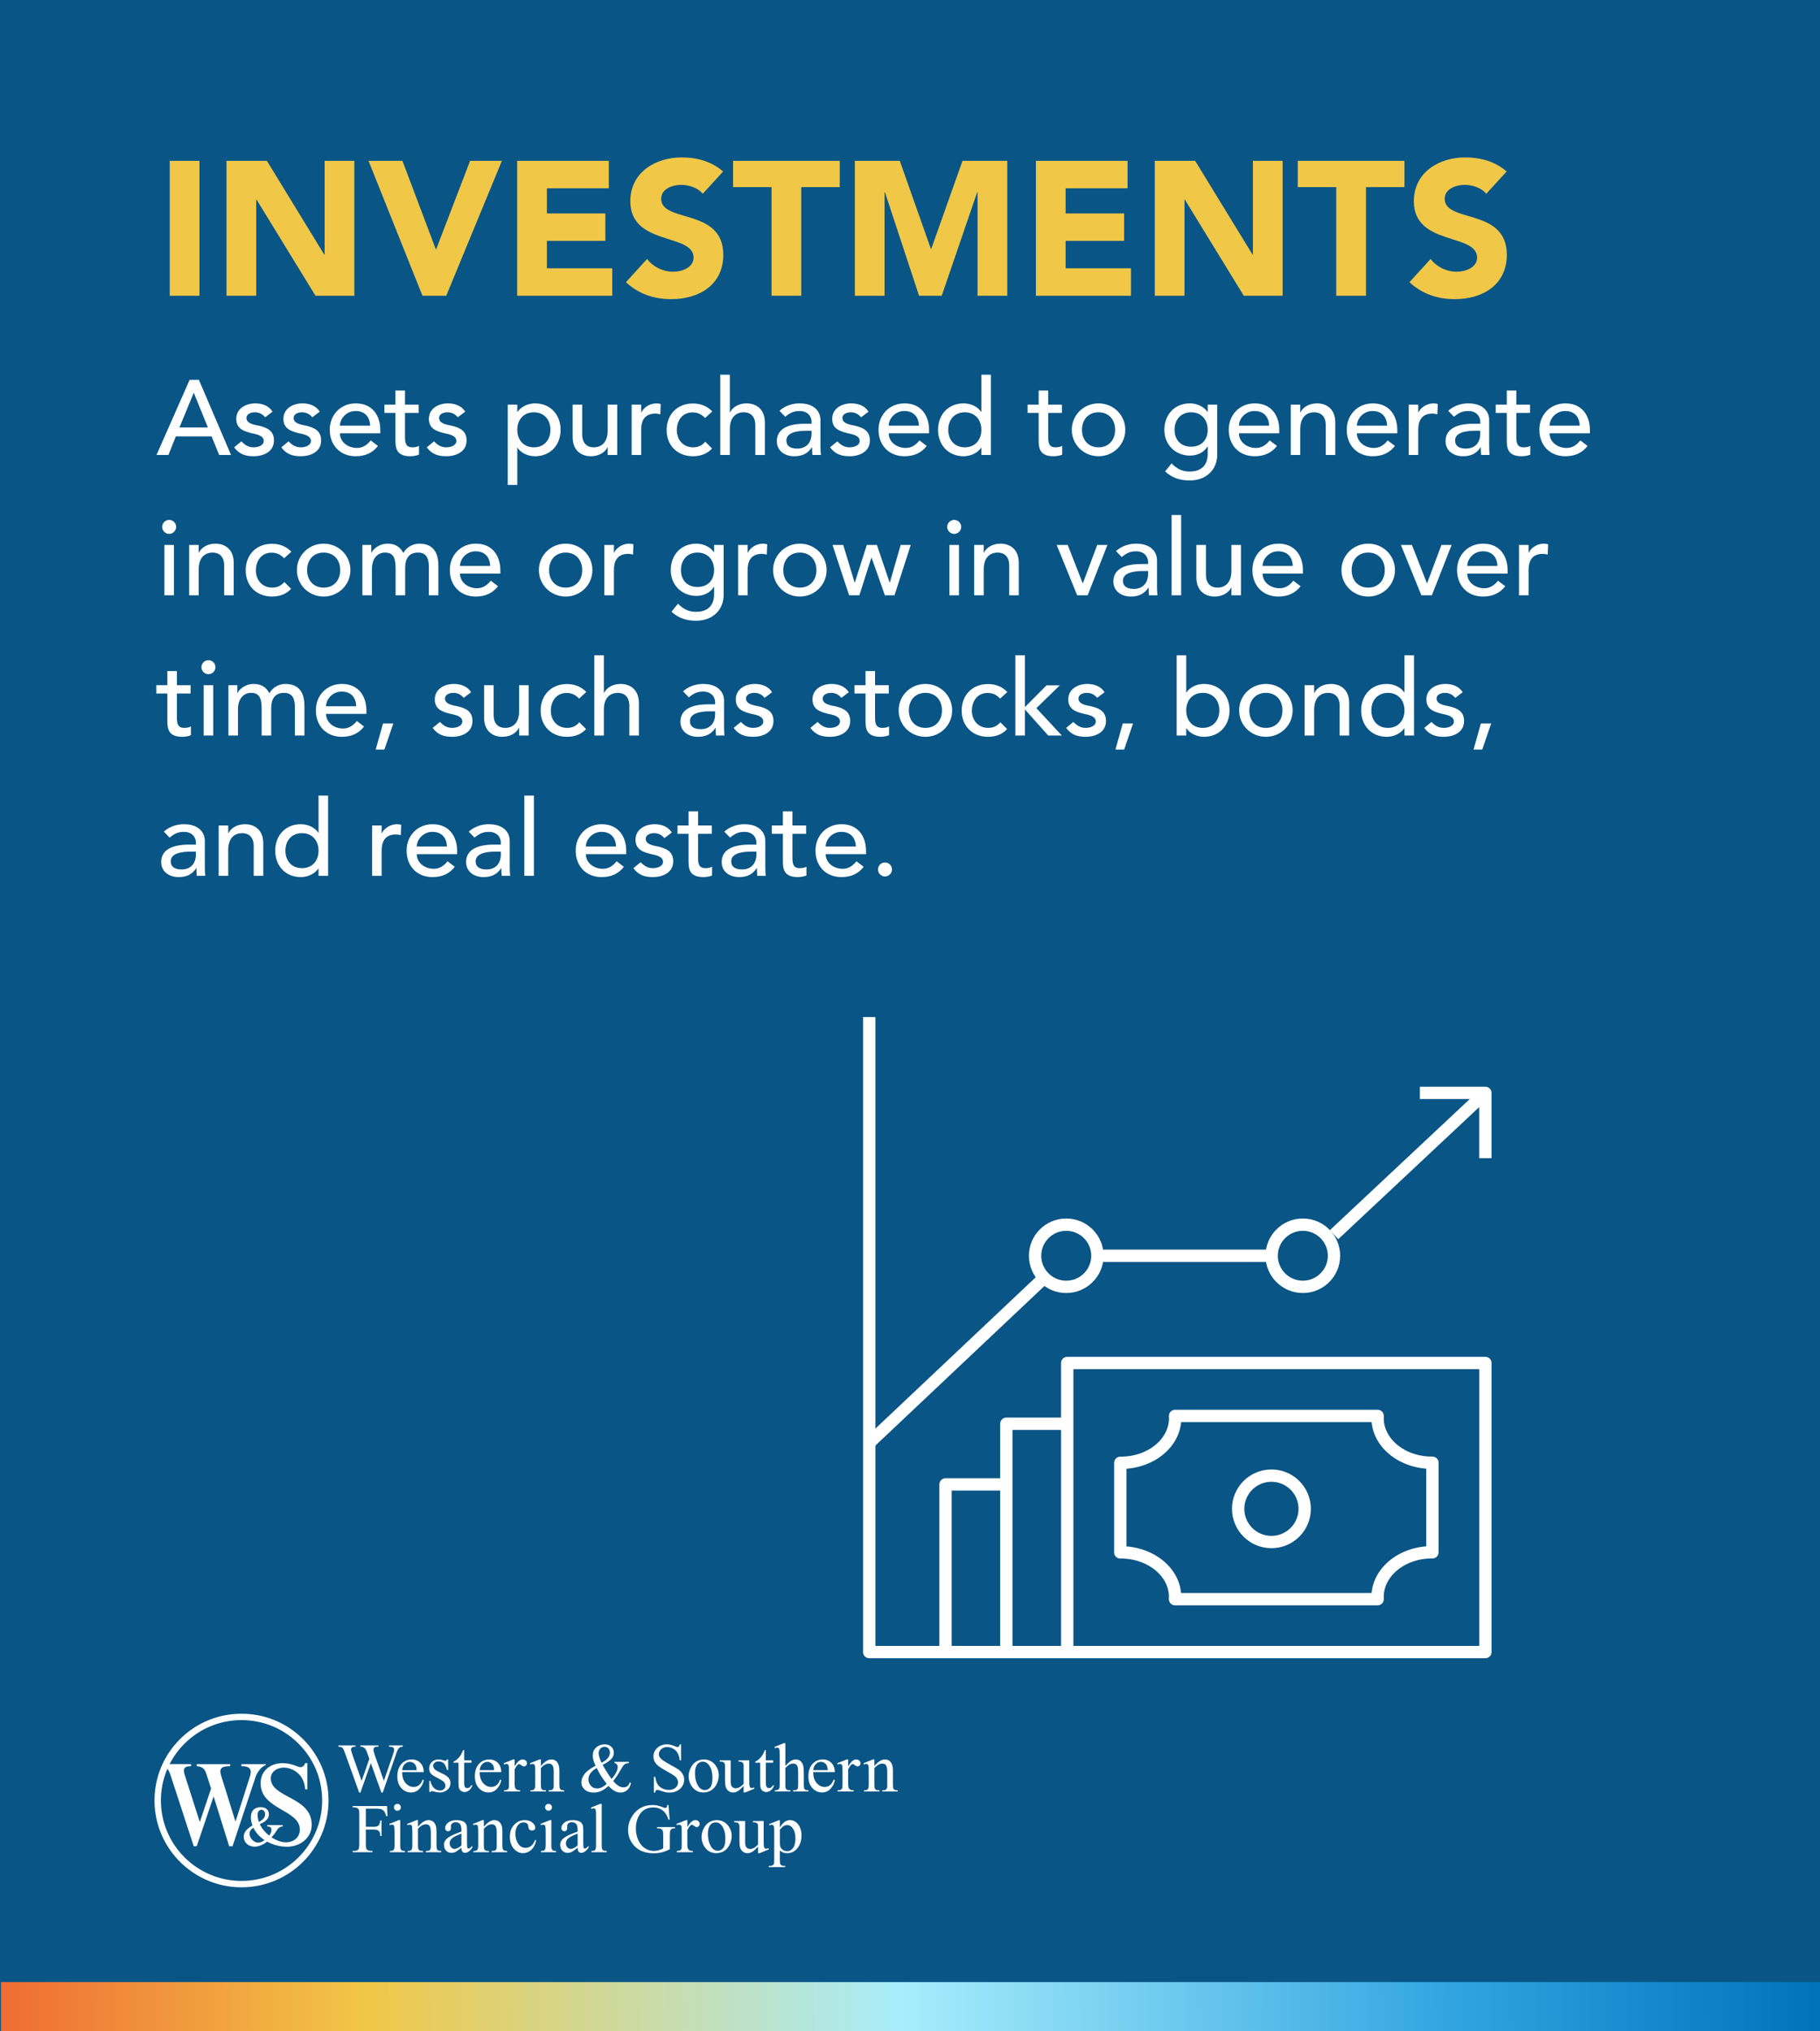 <svg width="1920" height="2143" viewBox="0 0 1920 2143" fill="none" xmlns="http://www.w3.org/2000/svg">
<rect x="0" y="0" width="1920" height="2143" fill="#333333" stroke="none"/>
<g clip-path="url(#clip0_920_892)">
<rect width="1920" height="2143" fill="#095586"/>
<path d="M179.07 312V169.692H210.426V312H179.07ZM238.948 312V169.692H281.56L342.061 268.584H342.463V169.692H373.819V312H332.815L270.706 210.696H270.304V312H238.948ZM445.662 312L388.779 169.692H424.557L459.732 262.956H460.134L495.912 169.692H529.479L470.787 312H445.662ZM545.579 312V169.692H642.26V198.636H576.935V225.168H638.642V254.112H576.935V283.056H645.878V312H545.579ZM762.837 180.948L741.33 204.465C736.305 198.033 726.255 195.018 718.617 195.018C709.773 195.018 697.512 199.038 697.512 209.691C697.512 235.62 763.038 218.937 763.038 268.785C763.038 300.543 737.511 315.618 708.165 315.618C689.874 315.618 673.794 310.191 660.327 297.729L682.638 273.207C689.07 281.649 699.522 286.674 709.974 286.674C720.225 286.674 731.682 281.85 731.682 271.8C731.682 245.67 664.95 259.74 664.95 212.304C664.95 181.953 691.281 166.074 719.22 166.074C735.3 166.074 750.777 170.295 762.837 180.948ZM813.935 312V197.43H773.333V169.692H885.893V197.43H845.291V312H813.935ZM901.816 312V169.692H949.252L982.015 262.554H982.417L1015.38 169.692H1062.62V312H1031.26V202.857H1030.86L993.472 312H969.553L933.574 202.857H933.172V312H901.816ZM1092.83 312V169.692H1189.51V198.636H1124.19V225.168H1185.9V254.112H1124.19V283.056H1193.13V312H1092.83ZM1218.23 312V169.692H1260.85L1321.35 268.584H1321.75V169.692H1353.1V312H1312.1L1249.99 210.696H1249.59V312H1218.23ZM1409.67 312V197.43H1369.07V169.692H1481.63V197.43H1441.03V312H1409.67ZM1589.41 180.948L1567.9 204.465C1562.88 198.033 1552.83 195.018 1545.19 195.018C1536.35 195.018 1524.09 199.038 1524.09 209.691C1524.09 235.62 1589.61 218.937 1589.61 268.785C1589.61 300.543 1564.08 315.618 1534.74 315.618C1516.45 315.618 1500.37 310.191 1486.9 297.729L1509.21 273.207C1515.64 281.649 1526.1 286.674 1536.55 286.674C1546.8 286.674 1558.26 281.85 1558.26 271.8C1558.26 245.67 1491.52 259.74 1491.52 212.304C1491.52 181.953 1517.85 166.074 1545.79 166.074C1561.87 166.074 1577.35 170.295 1589.41 180.948Z" fill="#F0C747"/>
<path d="M165.112 480L200.056 400.704H209.8L243.736 480H231.192L223.24 460.4H185.496L177.656 480H165.112ZM189.304 450.992H219.32L204.536 414.592H204.312L189.304 450.992ZM287.539 434.304L279.699 440.24C277.347 437.328 273.875 434.976 268.835 434.976C264.131 434.976 259.987 437.104 259.987 440.912C259.987 447.296 269.059 448.192 273.539 449.2C282.275 451.328 288.995 454.688 288.995 464.656C288.995 476.64 278.019 481.344 267.491 481.344C258.755 481.344 252.259 479.104 246.995 471.936L254.611 465.664C257.859 468.912 261.667 471.936 267.491 471.936C272.643 471.936 278.243 469.808 278.243 465.216C278.243 459.168 269.843 458.048 265.475 457.04C256.851 454.912 249.235 452.112 249.235 441.92C249.235 430.832 259.427 425.568 269.395 425.568C276.451 425.568 283.731 428.032 287.539 434.304ZM337.305 434.304L329.465 440.24C327.113 437.328 323.641 434.976 318.601 434.976C313.897 434.976 309.753 437.104 309.753 440.912C309.753 447.296 318.825 448.192 323.305 449.2C332.041 451.328 338.761 454.688 338.761 464.656C338.761 476.64 327.785 481.344 317.257 481.344C308.521 481.344 302.025 479.104 296.761 471.936L304.377 465.664C307.625 468.912 311.433 471.936 317.257 471.936C322.409 471.936 328.009 469.808 328.009 465.216C328.009 459.168 319.609 458.048 315.241 457.04C306.617 454.912 299.001 452.112 299.001 441.92C299.001 430.832 309.193 425.568 319.161 425.568C326.217 425.568 333.497 428.032 337.305 434.304ZM401.183 457.152H358.623C358.623 466.448 367.247 472.608 376.543 472.608C382.703 472.608 387.183 469.472 391.103 464.656L398.719 470.48C393.119 477.76 385.391 481.344 375.199 481.344C358.399 481.344 347.871 469.248 347.871 453.456C347.871 437.552 359.407 425.568 375.311 425.568C394.015 425.568 401.183 439.904 401.183 453.568V457.152ZM358.623 449.088H390.431C390.207 440.24 385.279 433.632 375.087 433.632C365.119 433.632 358.623 442.032 358.623 449.088ZM441.689 426.912V435.648H427.241V459.728C427.241 465.664 427.241 471.936 434.857 471.936C437.209 471.936 440.009 471.6 442.025 470.368V479.552C439.673 480.896 434.969 481.344 432.953 481.344C417.385 481.344 417.161 471.824 417.161 463.312V435.648H405.513V426.912H417.161V412.016H427.241V426.912H441.689ZM490.758 434.304L482.918 440.24C480.566 437.328 477.094 434.976 472.054 434.976C467.35 434.976 463.206 437.104 463.206 440.912C463.206 447.296 472.278 448.192 476.758 449.2C485.494 451.328 492.214 454.688 492.214 464.656C492.214 476.64 481.238 481.344 470.71 481.344C461.974 481.344 455.478 479.104 450.214 471.936L457.83 465.664C461.078 468.912 464.886 471.936 470.71 471.936C475.862 471.936 481.462 469.808 481.462 465.216C481.462 459.168 473.062 458.048 468.694 457.04C460.07 454.912 452.454 452.112 452.454 441.92C452.454 430.832 462.646 425.568 472.614 425.568C479.67 425.568 486.95 428.032 490.758 434.304ZM535.632 511.584V426.912H545.712V434.528H545.936C549.856 428.816 557.248 425.568 564.416 425.568C580.88 425.568 591.408 437.776 591.408 453.456C591.408 469.36 580.768 481.344 564.416 481.344C556.8 481.344 549.52 477.872 545.936 472.384H545.712V511.584H535.632ZM563.184 434.976C552.432 434.976 545.712 442.704 545.712 453.456C545.712 464.208 552.432 471.936 563.184 471.936C573.936 471.936 580.656 464.208 580.656 453.456C580.656 442.704 573.936 434.976 563.184 434.976ZM651.14 426.912V480H641.06V471.824H640.836C638.26 477.424 631.54 481.344 623.364 481.344C613.06 481.344 604.1 475.184 604.1 461.072V426.912H614.18V458.272C614.18 468.24 619.892 471.936 626.276 471.936C634.676 471.936 641.06 466.56 641.06 454.24V426.912H651.14ZM666.335 480V426.912H676.415V435.088H676.639C679.215 429.488 685.935 425.568 692.543 425.568C694.111 425.568 695.679 425.792 697.023 426.24L696.575 437.104C694.895 436.656 693.215 436.32 691.647 436.32C681.791 436.32 676.415 441.696 676.415 453.344V480H666.335ZM751.403 434.08L743.787 441.024C740.091 437.104 736.171 435.088 730.571 435.088C719.595 435.088 713.995 443.936 713.995 453.904C713.995 463.872 720.715 471.936 731.131 471.936C736.731 471.936 740.651 469.92 744.011 466L751.179 473.168C745.915 478.992 738.747 481.344 731.019 481.344C714.667 481.344 703.243 470.032 703.243 453.68C703.243 437.328 714.443 425.68 731.019 425.68C738.747 425.68 746.139 428.368 751.403 434.08ZM759.85 480V395.328H769.93V435.088H770.154C772.73 429.488 779.45 425.568 787.626 425.568C797.93 425.568 806.89 431.728 806.89 445.84V480H796.81V448.64C796.81 438.672 791.098 434.976 784.714 434.976C776.314 434.976 769.93 440.352 769.93 452.672V480H759.85ZM828.357 439.68L822.309 433.408C827.909 428.144 835.973 425.568 843.365 425.568C859.045 425.568 865.541 434.08 865.541 443.264V470.368C865.541 474.064 865.653 477.2 865.989 480H857.029C856.805 477.312 856.693 474.624 856.693 471.936H856.469C851.989 478.768 845.941 481.344 837.877 481.344C828.021 481.344 819.509 475.744 819.509 465.44C819.509 451.776 832.613 447.072 848.741 447.072H856.133V444.832C856.133 439.344 852.101 433.632 843.477 433.632C835.749 433.632 832.053 436.88 828.357 439.68ZM856.133 454.464H850.757C841.237 454.464 829.589 456.144 829.589 464.656C829.589 470.704 834.069 473.28 841.013 473.28C852.213 473.28 856.133 464.992 856.133 457.824V454.464ZM916.227 434.304L908.387 440.24C906.035 437.328 902.563 434.976 897.523 434.976C892.819 434.976 888.675 437.104 888.675 440.912C888.675 447.296 897.747 448.192 902.227 449.2C910.963 451.328 917.683 454.688 917.683 464.656C917.683 476.64 906.707 481.344 896.179 481.344C887.443 481.344 880.947 479.104 875.683 471.936L883.299 465.664C886.547 468.912 890.355 471.936 896.179 471.936C901.331 471.936 906.931 469.808 906.931 465.216C906.931 459.168 898.531 458.048 894.163 457.04C885.539 454.912 877.923 452.112 877.923 441.92C877.923 430.832 888.115 425.568 898.083 425.568C905.139 425.568 912.419 428.032 916.227 434.304ZM980.105 457.152H937.545C937.545 466.448 946.169 472.608 955.465 472.608C961.625 472.608 966.105 469.472 970.025 464.656L977.641 470.48C972.041 477.76 964.313 481.344 954.121 481.344C937.321 481.344 926.793 469.248 926.793 453.456C926.793 437.552 938.329 425.568 954.233 425.568C972.937 425.568 980.105 439.904 980.105 453.568V457.152ZM937.545 449.088H969.353C969.129 440.24 964.201 433.632 954.009 433.632C944.041 433.632 937.545 442.032 937.545 449.088ZM1045.36 395.328V480H1035.28V472.384H1035.06C1031.14 478.096 1023.75 481.344 1016.58 481.344C1000.11 481.344 989.587 469.136 989.587 453.456C989.587 437.552 1000.23 425.568 1016.58 425.568C1024.19 425.568 1031.47 429.04 1035.06 434.528H1035.28V395.328H1045.36ZM1017.81 471.936C1028.56 471.936 1035.28 464.208 1035.28 453.456C1035.28 442.704 1028.56 434.976 1017.81 434.976C1007.06 434.976 1000.34 442.704 1000.34 453.456C1000.34 464.208 1007.06 471.936 1017.81 471.936ZM1120.25 426.912V435.648H1105.8V459.728C1105.8 465.664 1105.8 471.936 1113.42 471.936C1115.77 471.936 1118.57 471.6 1120.59 470.368V479.552C1118.24 480.896 1113.53 481.344 1111.52 481.344C1095.95 481.344 1095.72 471.824 1095.72 463.312V435.648H1084.08V426.912H1095.72V412.016H1105.8V426.912H1120.25ZM1141.43 453.456C1141.43 464.208 1148.15 471.936 1158.9 471.936C1169.66 471.936 1176.38 464.208 1176.38 453.456C1176.38 442.704 1169.66 434.976 1158.9 434.976C1148.15 434.976 1141.43 442.704 1141.43 453.456ZM1130.68 453.456C1130.68 438 1143.11 425.568 1158.9 425.568C1174.7 425.568 1187.13 438 1187.13 453.456C1187.13 468.912 1174.7 481.344 1158.9 481.344C1143.11 481.344 1130.68 468.912 1130.68 453.456ZM1284.13 426.912V479.552C1284.13 495.568 1272.48 506.88 1255.12 506.88C1245.04 506.88 1236.64 504.304 1229.14 497.36L1235.97 488.848C1241.23 494.448 1247.17 497.472 1254.9 497.472C1269.9 497.472 1274.05 488.064 1274.05 479.104V471.264H1273.71C1269.9 477.648 1262.62 480.672 1255.34 480.672C1239.78 480.672 1228.24 468.912 1228.35 453.456C1228.35 437.776 1238.88 425.568 1255.34 425.568C1262.51 425.568 1269.9 428.816 1273.82 434.528H1274.05V426.912H1284.13ZM1256.58 434.976C1245.82 434.976 1239.1 442.704 1239.1 453.456C1239.1 464.208 1245.82 471.264 1256.58 471.264C1267.33 471.264 1274.05 464.208 1274.05 453.456C1274.05 442.704 1267.33 434.976 1256.58 434.976ZM1349.57 457.152H1307.01C1307.01 466.448 1315.64 472.608 1324.93 472.608C1331.09 472.608 1335.57 469.472 1339.49 464.656L1347.11 470.48C1341.51 477.76 1333.78 481.344 1323.59 481.344C1306.79 481.344 1296.26 469.248 1296.26 453.456C1296.26 437.552 1307.8 425.568 1323.7 425.568C1342.41 425.568 1349.57 439.904 1349.57 453.568V457.152ZM1307.01 449.088H1338.82C1338.6 440.24 1333.67 433.632 1323.48 433.632C1313.51 433.632 1307.01 442.032 1307.01 449.088ZM1361.63 480V426.912H1371.71V435.088H1371.94C1374.51 429.488 1381.23 425.568 1389.41 425.568C1399.71 425.568 1408.67 431.728 1408.67 445.84V480H1398.59V448.64C1398.59 438.672 1392.88 434.976 1386.5 434.976C1378.1 434.976 1371.71 440.352 1371.71 452.672V480H1361.63ZM1474.04 457.152H1431.48C1431.48 466.448 1440.11 472.608 1449.4 472.608C1455.56 472.608 1460.04 469.472 1463.96 464.656L1471.58 470.48C1465.98 477.76 1458.25 481.344 1448.06 481.344C1431.26 481.344 1420.73 469.248 1420.73 453.456C1420.73 437.552 1432.27 425.568 1448.17 425.568C1466.87 425.568 1474.04 439.904 1474.04 453.568V457.152ZM1431.48 449.088H1463.29C1463.07 440.24 1458.14 433.632 1447.95 433.632C1437.98 433.632 1431.48 442.032 1431.48 449.088ZM1486.1 480V426.912H1496.18V435.088H1496.4C1498.98 429.488 1505.7 425.568 1512.31 425.568C1513.88 425.568 1515.44 425.792 1516.79 426.24L1516.34 437.104C1514.66 436.656 1512.98 436.32 1511.41 436.32C1501.56 436.32 1496.18 441.696 1496.18 453.344V480H1486.1ZM1533.83 439.68L1527.78 433.408C1533.38 428.144 1541.44 425.568 1548.83 425.568C1564.51 425.568 1571.01 434.08 1571.01 443.264V470.368C1571.01 474.064 1571.12 477.2 1571.46 480H1562.5C1562.27 477.312 1562.16 474.624 1562.16 471.936H1561.94C1557.46 478.768 1551.41 481.344 1543.35 481.344C1533.49 481.344 1524.98 475.744 1524.98 465.44C1524.98 451.776 1538.08 447.072 1554.21 447.072H1561.6V444.832C1561.6 439.344 1557.57 433.632 1548.95 433.632C1541.22 433.632 1537.52 436.88 1533.83 439.68ZM1561.6 454.464H1556.23C1546.71 454.464 1535.06 456.144 1535.06 464.656C1535.06 470.704 1539.54 473.28 1546.48 473.28C1557.68 473.28 1561.6 464.992 1561.6 457.824V454.464ZM1614.08 426.912V435.648H1599.63V459.728C1599.63 465.664 1599.63 471.936 1607.25 471.936C1609.6 471.936 1612.4 471.6 1614.42 470.368V479.552C1612.06 480.896 1607.36 481.344 1605.34 481.344C1589.78 481.344 1589.55 471.824 1589.55 463.312V435.648H1577.9V426.912H1589.55V412.016H1599.63V426.912H1614.08ZM1677.26 457.152H1634.7C1634.7 466.448 1643.32 472.608 1652.62 472.608C1658.78 472.608 1663.26 469.472 1667.18 464.656L1674.8 470.48C1669.2 477.76 1661.47 481.344 1651.28 481.344C1634.48 481.344 1623.95 469.248 1623.95 453.456C1623.95 437.552 1635.48 425.568 1651.39 425.568C1670.09 425.568 1677.26 439.904 1677.26 453.568V457.152ZM1634.7 449.088H1666.51C1666.28 440.24 1661.36 433.632 1651.16 433.632C1641.2 433.632 1634.7 442.032 1634.7 449.088ZM173.4 628V574.912H183.48V628H173.4ZM171.048 555.872C171.048 551.84 174.408 548.48 178.44 548.48C182.472 548.48 185.832 551.84 185.832 555.872C185.832 559.904 182.472 563.264 178.44 563.264C174.408 563.264 171.048 559.904 171.048 555.872ZM199.522 628V574.912H209.602V583.088H209.826C212.402 577.488 219.122 573.568 227.298 573.568C237.602 573.568 246.562 579.728 246.562 593.84V628H236.482V596.64C236.482 586.672 230.77 582.976 224.386 582.976C215.986 582.976 209.602 588.352 209.602 600.672V628H199.522ZM307.341 582.08L299.725 589.024C296.029 585.104 292.109 583.088 286.509 583.088C275.533 583.088 269.933 591.936 269.933 601.904C269.933 611.872 276.653 619.936 287.069 619.936C292.669 619.936 296.589 617.92 299.949 614L307.117 621.168C301.853 626.992 294.685 629.344 286.957 629.344C270.605 629.344 259.181 618.032 259.181 601.68C259.181 585.328 270.381 573.68 286.957 573.68C294.685 573.68 302.077 576.368 307.341 582.08ZM323.964 601.456C323.964 612.208 330.684 619.936 341.436 619.936C352.188 619.936 358.908 612.208 358.908 601.456C358.908 590.704 352.188 582.976 341.436 582.976C330.684 582.976 323.964 590.704 323.964 601.456ZM313.212 601.456C313.212 586 325.644 573.568 341.436 573.568C357.228 573.568 369.66 586 369.66 601.456C369.66 616.912 357.228 629.344 341.436 629.344C325.644 629.344 313.212 616.912 313.212 601.456ZM382.288 628V574.912H391.696V583.2H391.92C392.928 580.064 399.424 573.568 408.944 573.568C416.784 573.568 422.16 576.928 425.52 583.424C428.992 576.928 435.936 573.568 442.32 573.568C458.672 573.568 462.48 585.216 462.48 597.088V628H452.4V598.432C452.4 590.368 450.72 582.976 440.976 582.976C431.232 582.976 427.424 589.584 427.424 598.992V628H417.344V600.224C417.344 590.144 415.888 582.976 406.144 582.976C398.864 582.976 392.368 588.464 392.368 600.448V628H382.288ZM527.839 605.152H485.279C485.279 614.448 493.903 620.608 503.199 620.608C509.359 620.608 513.839 617.472 517.759 612.656L525.375 618.48C519.775 625.76 512.047 629.344 501.855 629.344C485.055 629.344 474.527 617.248 474.527 601.456C474.527 585.552 486.063 573.568 501.967 573.568C520.671 573.568 527.839 587.904 527.839 601.568V605.152ZM485.279 597.088H517.087C516.863 588.24 511.935 581.632 501.743 581.632C491.775 581.632 485.279 590.032 485.279 597.088ZM579.245 601.456C579.245 612.208 585.965 619.936 596.717 619.936C607.469 619.936 614.189 612.208 614.189 601.456C614.189 590.704 607.469 582.976 596.717 582.976C585.965 582.976 579.245 590.704 579.245 601.456ZM568.493 601.456C568.493 586 580.925 573.568 596.717 573.568C612.509 573.568 624.941 586 624.941 601.456C624.941 616.912 612.509 629.344 596.717 629.344C580.925 629.344 568.493 616.912 568.493 601.456ZM637.569 628V574.912H647.649V583.088H647.873C650.449 577.488 657.169 573.568 663.777 573.568C665.345 573.568 666.913 573.792 668.257 574.24L667.809 585.104C666.129 584.656 664.449 584.32 662.881 584.32C653.025 584.32 647.649 589.696 647.649 601.344V628H637.569ZM763.394 574.912V627.552C763.394 643.568 751.746 654.88 734.386 654.88C724.306 654.88 715.906 652.304 708.402 645.36L715.234 636.848C720.498 642.448 726.434 645.472 734.162 645.472C749.17 645.472 753.314 636.064 753.314 627.104V619.264H752.978C749.17 625.648 741.89 628.672 734.61 628.672C719.042 628.672 707.506 616.912 707.618 601.456C707.618 585.776 718.146 573.568 734.61 573.568C741.778 573.568 749.17 576.816 753.09 582.528H753.314V574.912H763.394ZM735.842 582.976C725.09 582.976 718.37 590.704 718.37 601.456C718.37 612.208 725.09 619.264 735.842 619.264C746.594 619.264 753.314 612.208 753.314 601.456C753.314 590.704 746.594 582.976 735.842 582.976ZM778.663 628V574.912H788.743V583.088H788.967C791.543 577.488 798.263 573.568 804.871 573.568C806.439 573.568 808.007 573.792 809.351 574.24L808.903 585.104C807.223 584.656 805.543 584.32 803.975 584.32C794.119 584.32 788.743 589.696 788.743 601.344V628H778.663ZM826.323 601.456C826.323 612.208 833.043 619.936 843.795 619.936C854.547 619.936 861.267 612.208 861.267 601.456C861.267 590.704 854.547 582.976 843.795 582.976C833.043 582.976 826.323 590.704 826.323 601.456ZM815.571 601.456C815.571 586 828.003 573.568 843.795 573.568C859.587 573.568 872.019 586 872.019 601.456C872.019 616.912 859.587 629.344 843.795 629.344C828.003 629.344 815.571 616.912 815.571 601.456ZM895.735 628L878.263 574.912H889.575L901.559 614.56H901.783L914.439 574.912H925.079L938.519 614.56H938.743L950.167 574.912H960.807L943.671 628H933.479L919.479 588.352H919.255L906.599 628H895.735ZM1001.59 628V574.912H1011.67V628H1001.59ZM999.236 555.872C999.236 551.84 1002.6 548.48 1006.63 548.48C1010.66 548.48 1014.02 551.84 1014.02 555.872C1014.02 559.904 1010.66 563.264 1006.63 563.264C1002.6 563.264 999.236 559.904 999.236 555.872ZM1027.71 628V574.912H1037.79V583.088H1038.01C1040.59 577.488 1047.31 573.568 1055.49 573.568C1065.79 573.568 1074.75 579.728 1074.75 593.84V628H1064.67V596.64C1064.67 586.672 1058.96 582.976 1052.57 582.976C1044.17 582.976 1037.79 588.352 1037.79 600.672V628H1027.71ZM1136.35 628L1114.73 574.912H1126.38L1142.28 615.568L1157.52 574.912H1168.27L1147.44 628H1136.35ZM1183.39 587.68L1177.34 581.408C1182.94 576.144 1191 573.568 1198.4 573.568C1214.08 573.568 1220.57 582.08 1220.57 591.264V618.368C1220.57 622.064 1220.68 625.2 1221.02 628H1212.06C1211.84 625.312 1211.72 622.624 1211.72 619.936H1211.5C1207.02 626.768 1200.97 629.344 1192.91 629.344C1183.05 629.344 1174.54 623.744 1174.54 613.44C1174.54 599.776 1187.64 595.072 1203.77 595.072H1211.16V592.832C1211.16 587.344 1207.13 581.632 1198.51 581.632C1190.78 581.632 1187.08 584.88 1183.39 587.68ZM1211.16 602.464H1205.79C1196.27 602.464 1184.62 604.144 1184.62 612.656C1184.62 618.704 1189.1 621.28 1196.04 621.28C1207.24 621.28 1211.16 612.992 1211.16 605.824V602.464ZM1235.98 628V543.328H1246.06V628H1235.98ZM1309.14 574.912V628H1299.06V619.824H1298.84C1296.26 625.424 1289.54 629.344 1281.36 629.344C1271.06 629.344 1262.1 623.184 1262.1 609.072V574.912H1272.18V606.272C1272.18 616.24 1277.89 619.936 1284.28 619.936C1292.68 619.936 1299.06 614.56 1299.06 602.24V574.912H1309.14ZM1374.51 605.152H1331.95C1331.95 614.448 1340.57 620.608 1349.87 620.608C1356.03 620.608 1360.51 617.472 1364.43 612.656L1372.05 618.48C1366.45 625.76 1358.72 629.344 1348.53 629.344C1331.73 629.344 1321.2 617.248 1321.2 601.456C1321.2 585.552 1332.73 573.568 1348.64 573.568C1367.34 573.568 1374.51 587.904 1374.51 601.568V605.152ZM1331.95 597.088H1363.76C1363.53 588.24 1358.61 581.632 1348.41 581.632C1338.45 581.632 1331.95 590.032 1331.95 597.088ZM1425.92 601.456C1425.92 612.208 1432.64 619.936 1443.39 619.936C1454.14 619.936 1460.86 612.208 1460.86 601.456C1460.86 590.704 1454.14 582.976 1443.39 582.976C1432.64 582.976 1425.92 590.704 1425.92 601.456ZM1415.17 601.456C1415.17 586 1427.6 573.568 1443.39 573.568C1459.18 573.568 1471.61 586 1471.61 601.456C1471.61 616.912 1459.18 629.344 1443.39 629.344C1427.6 629.344 1415.17 616.912 1415.17 601.456ZM1499.47 628L1477.86 574.912H1489.51L1505.41 615.568L1520.64 574.912H1531.39L1510.56 628H1499.47ZM1590.42 605.152H1547.86C1547.86 614.448 1556.48 620.608 1565.78 620.608C1571.94 620.608 1576.42 617.472 1580.34 612.656L1587.95 618.48C1582.35 625.76 1574.63 629.344 1564.43 629.344C1547.63 629.344 1537.11 617.248 1537.11 601.456C1537.11 585.552 1548.64 573.568 1564.55 573.568C1583.25 573.568 1590.42 587.904 1590.42 601.568V605.152ZM1547.86 597.088H1579.67C1579.44 588.24 1574.51 581.632 1564.32 581.632C1554.35 581.632 1547.86 590.032 1547.86 597.088ZM1602.48 628V574.912H1612.56V583.088H1612.78C1615.36 577.488 1622.08 573.568 1628.68 573.568C1630.25 573.568 1631.82 573.792 1633.16 574.24L1632.72 585.104C1631.04 584.656 1629.36 584.32 1627.79 584.32C1617.93 584.32 1612.56 589.696 1612.56 601.344V628H1602.48ZM201.064 722.912V731.648H186.616V755.728C186.616 761.664 186.616 767.936 194.232 767.936C196.584 767.936 199.384 767.6 201.4 766.368V775.552C199.048 776.896 194.344 777.344 192.328 777.344C176.76 777.344 176.536 767.824 176.536 759.312V731.648H164.888V722.912H176.536V708.016H186.616V722.912H201.064ZM214.853 776V722.912H224.933V776H214.853ZM212.501 703.872C212.501 699.84 215.861 696.48 219.893 696.48C223.925 696.48 227.285 699.84 227.285 703.872C227.285 707.904 223.925 711.264 219.893 711.264C215.861 711.264 212.501 707.904 212.501 703.872ZM240.975 776V722.912H250.383V731.2H250.607C251.615 728.064 258.111 721.568 267.631 721.568C275.471 721.568 280.847 724.928 284.207 731.424C287.679 724.928 294.623 721.568 301.007 721.568C317.359 721.568 321.167 733.216 321.167 745.088V776H311.087V746.432C311.087 738.368 309.407 730.976 299.663 730.976C289.919 730.976 286.111 737.584 286.111 746.992V776H276.031V748.224C276.031 738.144 274.575 730.976 264.831 730.976C257.551 730.976 251.055 736.464 251.055 748.448V776H240.975ZM386.526 753.152H343.966C343.966 762.448 352.59 768.608 361.886 768.608C368.046 768.608 372.526 765.472 376.446 760.656L384.062 766.48C378.462 773.76 370.734 777.344 360.542 777.344C343.742 777.344 333.214 765.248 333.214 749.456C333.214 733.552 344.75 721.568 360.654 721.568C379.358 721.568 386.526 735.904 386.526 749.568V753.152ZM343.966 745.088H375.774C375.55 736.24 370.622 729.632 360.43 729.632C350.462 729.632 343.966 738.032 343.966 745.088ZM414.937 763.232L405.529 790.784H396.345L404.073 763.232H414.937ZM496.993 730.304L489.153 736.24C486.801 733.328 483.329 730.976 478.289 730.976C473.585 730.976 469.441 733.104 469.441 736.912C469.441 743.296 478.513 744.192 482.993 745.2C491.729 747.328 498.449 750.688 498.449 760.656C498.449 772.64 487.473 777.344 476.945 777.344C468.209 777.344 461.713 775.104 456.449 767.936L464.065 761.664C467.312 764.912 471.121 767.936 476.945 767.936C482.096 767.936 487.697 765.808 487.697 761.216C487.697 755.168 479.297 754.048 474.929 753.04C466.305 750.912 458.689 748.112 458.689 737.92C458.689 726.832 468.881 721.568 478.849 721.568C485.905 721.568 493.185 724.032 496.993 730.304ZM557.734 722.912V776H547.654V767.824H547.43C544.854 773.424 538.134 777.344 529.958 777.344C519.654 777.344 510.694 771.184 510.694 757.072V722.912H520.774V754.272C520.774 764.24 526.486 767.936 532.87 767.936C541.27 767.936 547.654 762.56 547.654 750.24V722.912H557.734ZM618.513 730.08L610.897 737.024C607.201 733.104 603.281 731.088 597.681 731.088C586.705 731.088 581.105 739.936 581.105 749.904C581.105 759.872 587.825 767.936 598.24 767.936C603.841 767.936 607.761 765.92 611.121 762L618.289 769.168C613.025 774.992 605.857 777.344 598.129 777.344C581.776 777.344 570.353 766.032 570.353 749.68C570.353 733.328 581.553 721.68 598.129 721.68C605.857 721.68 613.249 724.368 618.513 730.08ZM626.96 776V691.328H637.04V731.088H637.264C639.84 725.488 646.56 721.568 654.736 721.568C665.04 721.568 674 727.728 674 741.84V776H663.92V744.64C663.92 734.672 658.208 730.976 651.824 730.976C643.424 730.976 637.04 736.352 637.04 748.672V776H626.96ZM726.638 735.68L720.59 729.408C726.19 724.144 734.254 721.568 741.646 721.568C757.326 721.568 763.822 730.08 763.822 739.264V766.368C763.822 770.064 763.934 773.2 764.27 776H755.31C755.086 773.312 754.974 770.624 754.974 767.936H754.75C750.27 774.768 744.222 777.344 736.158 777.344C726.302 777.344 717.79 771.744 717.79 761.44C717.79 747.776 730.894 743.072 747.022 743.072H754.414V740.832C754.414 735.344 750.382 729.632 741.758 729.632C734.03 729.632 730.334 732.88 726.638 735.68ZM754.414 750.464H749.038C739.518 750.464 727.87 752.144 727.87 760.656C727.87 766.704 732.35 769.28 739.294 769.28C750.494 769.28 754.414 760.992 754.414 753.824V750.464ZM814.508 730.304L806.668 736.24C804.316 733.328 800.844 730.976 795.804 730.976C791.1 730.976 786.956 733.104 786.956 736.912C786.956 743.296 796.028 744.192 800.508 745.2C809.244 747.328 815.964 750.688 815.964 760.656C815.964 772.64 804.988 777.344 794.46 777.344C785.724 777.344 779.228 775.104 773.964 767.936L781.58 761.664C784.828 764.912 788.636 767.936 794.46 767.936C799.612 767.936 805.212 765.808 805.212 761.216C805.212 755.168 796.812 754.048 792.444 753.04C783.82 750.912 776.204 748.112 776.204 737.92C776.204 726.832 786.396 721.568 796.364 721.568C803.42 721.568 810.7 724.032 814.508 730.304ZM895.446 730.304L887.606 736.24C885.254 733.328 881.782 730.976 876.742 730.976C872.038 730.976 867.894 733.104 867.894 736.912C867.894 743.296 876.966 744.192 881.446 745.2C890.182 747.328 896.902 750.688 896.902 760.656C896.902 772.64 885.926 777.344 875.398 777.344C866.662 777.344 860.166 775.104 854.902 767.936L862.518 761.664C865.766 764.912 869.574 767.936 875.398 767.936C880.55 767.936 886.15 765.808 886.15 761.216C886.15 755.168 877.75 754.048 873.382 753.04C864.758 750.912 857.142 748.112 857.142 737.92C857.142 726.832 867.334 721.568 877.302 721.568C884.358 721.568 891.638 724.032 895.446 730.304ZM937.595 722.912V731.648H923.147V755.728C923.147 761.664 923.147 767.936 930.763 767.936C933.115 767.936 935.915 767.6 937.931 766.368V775.552C935.579 776.896 930.875 777.344 928.859 777.344C913.291 777.344 913.067 767.824 913.067 759.312V731.648H901.419V722.912H913.067V708.016H923.147V722.912H937.595ZM958.776 749.456C958.776 760.208 965.496 767.936 976.248 767.936C987 767.936 993.72 760.208 993.72 749.456C993.72 738.704 987 730.976 976.248 730.976C965.496 730.976 958.776 738.704 958.776 749.456ZM948.024 749.456C948.024 734 960.456 721.568 976.248 721.568C992.04 721.568 1004.47 734 1004.47 749.456C1004.47 764.912 992.04 777.344 976.248 777.344C960.456 777.344 948.024 764.912 948.024 749.456ZM1062.68 730.08L1055.07 737.024C1051.37 733.104 1047.45 731.088 1041.85 731.088C1030.88 731.088 1025.28 739.936 1025.28 749.904C1025.28 759.872 1032 767.936 1042.41 767.936C1048.01 767.936 1051.93 765.92 1055.29 762L1062.46 769.168C1057.2 774.992 1050.03 777.344 1042.3 777.344C1025.95 777.344 1014.52 766.032 1014.52 749.68C1014.52 733.328 1025.72 721.68 1042.3 721.68C1050.03 721.68 1057.42 724.368 1062.68 730.08ZM1071.13 776V691.328H1081.21V745.984L1104.06 723.024H1118.06L1093.31 747.104L1120.19 776H1105.85L1081.21 748.448V776H1071.13ZM1165.27 730.304L1157.43 736.24C1155.08 733.328 1151.61 730.976 1146.57 730.976C1141.87 730.976 1137.72 733.104 1137.72 736.912C1137.72 743.296 1146.79 744.192 1151.27 745.2C1160.01 747.328 1166.73 750.688 1166.73 760.656C1166.73 772.64 1155.75 777.344 1145.23 777.344C1136.49 777.344 1129.99 775.104 1124.73 767.936L1132.35 761.664C1135.59 764.912 1139.4 767.936 1145.23 767.936C1150.38 767.936 1155.98 765.808 1155.98 761.216C1155.98 755.168 1147.58 754.048 1143.21 753.04C1134.59 750.912 1126.97 748.112 1126.97 737.92C1126.97 726.832 1137.16 721.568 1147.13 721.568C1154.19 721.568 1161.47 724.032 1165.27 730.304ZM1195.33 763.232L1185.92 790.784H1176.74L1184.46 763.232H1195.33ZM1241.32 776V691.328H1251.4V730.528H1251.62C1255.21 725.04 1262.49 721.568 1270.1 721.568C1286.46 721.568 1297.1 733.552 1297.1 749.456C1297.1 765.136 1286.57 777.344 1270.1 777.344C1262.94 777.344 1255.54 774.096 1251.62 768.384H1251.4V776H1241.32ZM1268.87 767.936C1279.62 767.936 1286.34 760.208 1286.34 749.456C1286.34 738.704 1279.62 730.976 1268.87 730.976C1258.12 730.976 1251.4 738.704 1251.4 749.456C1251.4 760.208 1258.12 767.936 1268.87 767.936ZM1317.96 749.456C1317.96 760.208 1324.68 767.936 1335.44 767.936C1346.19 767.936 1352.91 760.208 1352.91 749.456C1352.91 738.704 1346.19 730.976 1335.44 730.976C1324.68 730.976 1317.96 738.704 1317.96 749.456ZM1307.21 749.456C1307.21 734 1319.64 721.568 1335.44 721.568C1351.23 721.568 1363.66 734 1363.66 749.456C1363.66 764.912 1351.23 777.344 1335.44 777.344C1319.64 777.344 1307.21 764.912 1307.21 749.456ZM1376.29 776V722.912H1386.37V731.088H1386.59C1389.17 725.488 1395.89 721.568 1404.06 721.568C1414.37 721.568 1423.33 727.728 1423.33 741.84V776H1413.25V744.64C1413.25 734.672 1407.54 730.976 1401.15 730.976C1392.75 730.976 1386.37 736.352 1386.37 748.672V776H1376.29ZM1491.72 691.328V776H1481.64V768.384H1481.42C1477.5 774.096 1470.11 777.344 1462.94 777.344C1446.47 777.344 1435.95 765.136 1435.95 749.456C1435.95 733.552 1446.59 721.568 1462.94 721.568C1470.55 721.568 1477.83 725.04 1481.42 730.528H1481.64V691.328H1491.72ZM1464.17 767.936C1474.92 767.936 1481.64 760.208 1481.64 749.456C1481.64 738.704 1474.92 730.976 1464.17 730.976C1453.42 730.976 1446.7 738.704 1446.7 749.456C1446.7 760.208 1453.42 767.936 1464.17 767.936ZM1543.06 730.304L1535.22 736.24C1532.86 733.328 1529.39 730.976 1524.35 730.976C1519.65 730.976 1515.5 733.104 1515.5 736.912C1515.5 743.296 1524.58 744.192 1529.06 745.2C1537.79 747.328 1544.51 750.688 1544.51 760.656C1544.51 772.64 1533.54 777.344 1523.01 777.344C1514.27 777.344 1507.78 775.104 1502.51 767.936L1510.13 761.664C1513.38 764.912 1517.18 767.936 1523.01 767.936C1528.16 767.936 1533.76 765.808 1533.76 761.216C1533.76 755.168 1525.36 754.048 1520.99 753.04C1512.37 750.912 1504.75 748.112 1504.75 737.92C1504.75 726.832 1514.94 721.568 1524.91 721.568C1531.97 721.568 1539.25 724.032 1543.06 730.304ZM1573.11 763.232L1563.7 790.784H1554.52L1562.24 763.232H1573.11ZM178.888 883.68L172.84 877.408C178.44 872.144 186.504 869.568 193.896 869.568C209.576 869.568 216.072 878.08 216.072 887.264V914.368C216.072 918.064 216.184 921.2 216.52 924H207.56C207.336 921.312 207.224 918.624 207.224 915.936H207C202.52 922.768 196.472 925.344 188.408 925.344C178.552 925.344 170.04 919.744 170.04 909.44C170.04 895.776 183.144 891.072 199.272 891.072H206.664V888.832C206.664 883.344 202.632 877.632 194.008 877.632C186.28 877.632 182.584 880.88 178.888 883.68ZM206.664 898.464H201.288C191.768 898.464 180.12 900.144 180.12 908.656C180.12 914.704 184.6 917.28 191.544 917.28C202.744 917.28 206.664 908.992 206.664 901.824V898.464ZM230.694 924V870.912H240.774V879.088H240.998C243.574 873.488 250.294 869.568 258.47 869.568C268.774 869.568 277.734 875.728 277.734 889.84V924H267.654V892.64C267.654 882.672 261.942 878.976 255.558 878.976C247.158 878.976 240.774 884.352 240.774 896.672V924H230.694ZM346.129 839.328V924H336.049V916.384H335.825C331.905 922.096 324.513 925.344 317.345 925.344C300.881 925.344 290.353 913.136 290.353 897.456C290.353 881.552 300.993 869.568 317.345 869.568C324.961 869.568 332.241 873.04 335.825 878.528H336.049V839.328H346.129ZM318.577 915.936C329.329 915.936 336.049 908.208 336.049 897.456C336.049 886.704 329.329 878.976 318.577 878.976C307.825 878.976 301.105 886.704 301.105 897.456C301.105 908.208 307.825 915.936 318.577 915.936ZM392.569 924V870.912H402.649V879.088H402.873C405.449 873.488 412.169 869.568 418.777 869.568C420.345 869.568 421.913 869.792 423.257 870.24L422.809 881.104C421.129 880.656 419.449 880.32 417.881 880.32C408.025 880.32 402.649 885.696 402.649 897.344V924H392.569ZM482.23 901.152H439.67C439.67 910.448 448.294 916.608 457.59 916.608C463.75 916.608 468.23 913.472 472.15 908.656L479.766 914.48C474.166 921.76 466.438 925.344 456.246 925.344C439.446 925.344 428.918 913.248 428.918 897.456C428.918 881.552 440.454 869.568 456.358 869.568C475.062 869.568 482.23 883.904 482.23 897.568V901.152ZM439.67 893.088H471.478C471.254 884.24 466.326 877.632 456.134 877.632C446.166 877.632 439.67 886.032 439.67 893.088ZM500.56 883.68L494.512 877.408C500.112 872.144 508.176 869.568 515.568 869.568C531.248 869.568 537.744 878.08 537.744 887.264V914.368C537.744 918.064 537.856 921.2 538.192 924H529.232C529.008 921.312 528.896 918.624 528.896 915.936H528.672C524.192 922.768 518.144 925.344 510.08 925.344C500.224 925.344 491.712 919.744 491.712 909.44C491.712 895.776 504.816 891.072 520.944 891.072H528.336V888.832C528.336 883.344 524.304 877.632 515.68 877.632C507.952 877.632 504.256 880.88 500.56 883.68ZM528.336 898.464H522.96C513.44 898.464 501.792 900.144 501.792 908.656C501.792 914.704 506.272 917.28 513.216 917.28C524.416 917.28 528.336 908.992 528.336 901.824V898.464ZM553.15 924V839.328H563.23V924H553.15ZM660.62 901.152H618.06C618.06 910.448 626.684 916.608 635.98 916.608C642.14 916.608 646.62 913.472 650.54 908.656L658.156 914.48C652.556 921.76 644.828 925.344 634.636 925.344C617.836 925.344 607.308 913.248 607.308 897.456C607.308 881.552 618.844 869.568 634.748 869.568C653.452 869.568 660.62 883.904 660.62 897.568V901.152ZM618.06 893.088H649.868C649.644 884.24 644.716 877.632 634.524 877.632C624.556 877.632 618.06 886.032 618.06 893.088ZM708.743 878.304L700.903 884.24C698.551 881.328 695.079 878.976 690.039 878.976C685.335 878.976 681.191 881.104 681.191 884.912C681.191 891.296 690.263 892.192 694.743 893.2C703.479 895.328 710.199 898.688 710.199 908.656C710.199 920.64 699.223 925.344 688.695 925.344C679.959 925.344 673.463 923.104 668.199 915.936L675.815 909.664C679.062 912.912 682.871 915.936 688.695 915.936C693.846 915.936 699.447 913.808 699.447 909.216C699.447 903.168 691.047 902.048 686.679 901.04C678.055 898.912 670.439 896.112 670.439 885.92C670.439 874.832 680.631 869.568 690.599 869.568C697.655 869.568 704.935 872.032 708.743 878.304ZM750.892 870.912V879.648H736.444V903.728C736.444 909.664 736.444 915.936 744.06 915.936C746.412 915.936 749.212 915.6 751.228 914.368V923.552C748.876 924.896 744.172 925.344 742.156 925.344C726.588 925.344 726.364 915.824 726.364 907.312V879.648H714.716V870.912H726.364V856.016H736.444V870.912H750.892ZM770.169 883.68L764.121 877.408C769.721 872.144 777.785 869.568 785.177 869.568C800.857 869.568 807.353 878.08 807.353 887.264V914.368C807.353 918.064 807.465 921.2 807.801 924H798.841C798.617 921.312 798.505 918.624 798.505 915.936H798.281C793.801 922.768 787.753 925.344 779.689 925.344C769.833 925.344 761.321 919.744 761.321 909.44C761.321 895.776 774.425 891.072 790.553 891.072H797.945V888.832C797.945 883.344 793.913 877.632 785.289 877.632C777.561 877.632 773.865 880.88 770.169 883.68ZM797.945 898.464H792.569C783.049 898.464 771.401 900.144 771.401 908.656C771.401 914.704 775.881 917.28 782.825 917.28C794.025 917.28 797.945 908.992 797.945 901.824V898.464ZM850.423 870.912V879.648H835.975V903.728C835.975 909.664 835.975 915.936 843.591 915.936C845.943 915.936 848.743 915.6 850.759 914.368V923.552C848.407 924.896 843.703 925.344 841.687 925.344C826.119 925.344 825.895 915.824 825.895 907.312V879.648H814.247V870.912H825.895V856.016H835.975V870.912H850.423ZM913.605 901.152H871.045C871.045 910.448 879.669 916.608 888.965 916.608C895.125 916.608 899.605 913.472 903.525 908.656L911.141 914.48C905.541 921.76 897.813 925.344 887.621 925.344C870.821 925.344 860.293 913.248 860.293 897.456C860.293 881.552 871.829 869.568 887.733 869.568C906.437 869.568 913.605 883.904 913.605 897.568V901.152ZM871.045 893.088H902.853C902.629 884.24 897.701 877.632 887.509 877.632C877.541 877.632 871.045 886.032 871.045 893.088ZM933.615 924.672C929.583 924.672 926.223 921.312 926.223 917.28C926.223 913.248 929.583 909.888 933.615 909.888C937.647 909.888 941.007 913.248 941.007 917.28C941.007 921.312 937.647 924.672 933.615 924.672Z" fill="white"/>
<path fill-rule="evenodd" clip-rule="evenodd" d="M176.567 1866.14C172.043 1876.7 169.721 1888.07 169.742 1899.56C169.742 1946.33 207.894 1984.39 254.791 1984.39C301.692 1984.39 339.854 1946.33 339.854 1899.56C339.854 1876.9 331.003 1855.58 314.944 1839.56C298.875 1823.54 277.515 1814.72 254.795 1814.72C232.077 1814.72 210.717 1823.55 194.652 1839.57C188.294 1845.9 182.979 1853.18 178.902 1861.16L201.591 1861.2V1863.31C196.495 1863.31 193.953 1864.56 193.953 1868.16C193.953 1869.28 194.231 1870.4 194.797 1872.27L210.643 1921.85H210.931L222.67 1886.94L217.576 1871.14C215.875 1865.93 213.33 1863.81 207.526 1863.31V1861.2H242.78V1863.31C235.559 1863.32 232.451 1864.68 232.451 1869.04C232.451 1870.16 232.736 1871.4 233.153 1872.9L248.294 1921.36L248.579 1921.35L263.432 1875C264.282 1872.52 264.558 1870.79 264.558 1869.41C264.558 1865.44 261.589 1863.2 254.655 1863.31V1861.21H280.416V1862C275.375 1864.08 271.324 1869.76 269.608 1874.71L245.322 1947.82L241.766 1947.83L225.499 1895.62H225.221L207.532 1947.82L204.402 1947.83L179.925 1872.89C178.905 1869.79 177.875 1867.63 176.567 1866.14V1866.14ZM189.886 1834.81C207.223 1817.52 230.274 1808 254.791 1808C279.315 1808 302.373 1817.52 319.709 1834.81C337.039 1852.11 346.589 1875.1 346.589 1899.56C346.589 1950.04 305.409 1991.12 254.791 1991.12C204.18 1991.12 163 1950.04 163 1899.56C163 1875.1 172.547 1852.11 189.886 1834.82V1834.81ZM285.667 1876.02C285.667 1897.2 328.854 1895.07 328.854 1925.3C328.854 1938.3 317.433 1948.34 302.666 1948.34C295.677 1948.34 288.181 1946.46 281.699 1942.9C278.038 1946.41 271.723 1948.33 268.81 1948.3C262.266 1948.25 257.482 1944.25 257.129 1938.46C256.876 1934.36 258.929 1930.06 266.345 1925.92C265.21 1922.81 264.357 1919.3 264.731 1915.62C265.306 1909.89 268.831 1906.58 274.896 1906.58C280.323 1906.59 283.382 1909.29 283.638 1913.51C283.886 1917.5 281.906 1921.18 274.067 1924.52C276.263 1929.19 279.828 1933.35 283.957 1936.6C286.214 1933.61 286.499 1931.74 286.313 1929.78C286.149 1927.99 284.86 1927.04 282.002 1926.87L281.916 1925.48L298.244 1925.55L298.343 1926.95C297.18 1926.92 295.6 1927.52 294.768 1928C292.18 1929.48 291.546 1933.03 286.4 1938.37C291.357 1941.66 296.846 1943.64 301.686 1943.64C310.184 1943.64 316.344 1938.03 316.344 1930.37C316.344 1908.88 274.942 1909.51 274.942 1881.34C274.942 1868.84 284.411 1860.17 298.074 1860.17C308.514 1860.17 313.954 1864.38 316.876 1864.38C319.242 1864.38 321.051 1862.89 321.886 1860.17H324.261V1887.77H321.886C321.051 1871.31 308.094 1864.88 299.466 1864.88C291.518 1864.88 285.673 1869.7 285.673 1876.01L285.667 1876.02ZM272.298 1944.01C274.287 1944.01 276.804 1943.1 279.151 1941.37C274.07 1938.06 269.812 1933.64 267.254 1928.15C264.162 1930.41 263.141 1932.44 263.296 1935.09C263.574 1939.61 267.987 1944.01 272.295 1944.01H272.298ZM275.854 1909.3C272.722 1909.3 271.958 1912.51 271.741 1913.63C271.643 1916.49 272.09 1919.34 273.059 1922.04L273.507 1921.98C278.418 1919.09 279.856 1916.87 279.624 1913.08C279.531 1911.61 277.985 1909.3 275.851 1909.3H275.854ZM424.984 1841.41V1842.76C423.716 1842.76 422.683 1842.99 421.891 1843.44C421.103 1843.9 420.345 1844.75 419.624 1845.99C419.145 1846.83 418.387 1848.83 417.361 1851.97L403.785 1891.18H402.344L391.238 1860.13L380.198 1891.18H378.899L364.417 1850.8C363.335 1847.78 362.655 1846 362.37 1845.46C361.941 1844.6 361.258 1843.89 360.412 1843.43C359.578 1842.99 358.464 1842.77 357.048 1842.77V1841.41H375.077V1842.77H374.217C372.943 1842.77 371.972 1843.05 371.304 1843.63C370.989 1843.88 370.734 1844.19 370.558 1844.56C370.383 1844.92 370.293 1845.31 370.293 1845.71C370.293 1846.55 370.825 1848.48 371.879 1851.51L381.497 1878.81L389.63 1855.6L388.155 1851.49L387.005 1848.22C386.543 1847.11 385.977 1846.05 385.313 1845.05C385 1844.61 384.608 1844.22 384.157 1843.91C383.609 1843.5 383.001 1843.19 382.354 1842.98C381.902 1842.83 381.179 1842.77 380.195 1842.77V1841.41H399.183V1842.77H397.884C396.545 1842.77 395.565 1843.05 394.937 1843.63C394.312 1844.2 394.003 1844.98 394.003 1845.96C394.003 1847.18 394.538 1849.31 395.617 1852.35L404.966 1878.78L414.244 1851.99C415.301 1849.03 415.83 1846.96 415.83 1845.82C415.826 1845.26 415.641 1844.72 415.304 1844.27C414.981 1843.81 414.524 1843.47 413.996 1843.27C413.081 1842.93 411.893 1842.77 410.434 1842.77V1841.41H424.984V1841.41ZM424.279 1869.64C424.254 1874.5 425.438 1878.31 427.835 1881.07C430.235 1883.84 433.049 1885.22 436.278 1885.22C438.436 1885.22 440.313 1884.63 441.906 1883.45C443.499 1882.28 444.835 1880.25 445.914 1877.36L447.018 1878.08C446.514 1881.37 445.054 1884.36 442.626 1887.05C440.214 1889.73 437.184 1891.07 433.535 1891.07C429.582 1891.07 426.199 1889.53 423.382 1886.47C420.568 1883.39 419.158 1879.27 419.158 1874.09C419.158 1868.46 420.605 1864.09 423.493 1860.95C426.379 1857.8 430.003 1856.23 434.366 1856.23C438.059 1856.23 441.086 1857.44 443.458 1859.87C445.833 1862.31 447.021 1865.57 447.021 1869.64H424.282L424.279 1869.64ZM424.279 1867.55H439.54C439.416 1865.44 439.169 1863.95 438.779 1863.09C438.218 1861.8 437.287 1860.7 436.101 1859.93C435 1859.19 433.704 1858.79 432.375 1858.78C430.383 1858.78 428.602 1859.56 427.031 1861.1C425.454 1862.65 424.542 1864.79 424.279 1867.55V1867.55ZM472.769 1856.23V1867.4H471.563C470.651 1863.88 469.491 1861.5 468.056 1860.23C466.633 1858.97 464.818 1858.33 462.613 1858.33C460.934 1858.33 459.583 1858.78 458.55 1859.66C457.517 1860.55 457.003 1861.53 457.003 1862.61C457.003 1863.96 457.381 1865.1 458.142 1866.06C458.884 1867.03 460.387 1868.08 462.663 1869.18L467.92 1871.74C472.788 1874.11 475.218 1877.23 475.218 1881.11C475.218 1884.1 474.093 1886.5 471.826 1888.34C469.562 1890.16 467.026 1891.08 464.224 1891.08C462.214 1891.08 459.914 1890.72 457.328 1890C456.703 1889.78 456.048 1889.65 455.386 1889.63C454.829 1889.63 454.396 1889.95 454.087 1890.58H452.881V1878.87H454.087C454.761 1882.21 456.036 1884.74 457.934 1886.43C459.83 1888.13 461.955 1888.98 464.296 1888.98C465.953 1888.98 467.295 1888.5 468.341 1887.52C469.383 1886.55 469.905 1885.38 469.905 1884.02C469.905 1882.37 469.327 1880.98 468.164 1879.85C467.002 1878.72 464.676 1877.3 461.197 1875.58C457.718 1873.85 455.445 1872.3 454.362 1870.91C453.28 1869.55 452.742 1867.82 452.742 1865.74C452.742 1863.04 453.67 1860.78 455.531 1858.96C457.387 1857.14 459.799 1856.23 462.746 1856.23C464.045 1856.23 465.613 1856.5 467.462 1857.05C468.687 1857.4 469.503 1857.59 469.905 1857.59C470.295 1857.59 470.592 1857.5 470.808 1857.33C471.025 1857.17 471.272 1856.8 471.566 1856.23H472.772H472.769ZM489.666 1846.37V1857.18H497.367V1859.68H489.666V1881.04C489.666 1883.18 489.982 1884.62 490.588 1885.36C491.206 1886.1 491.995 1886.47 492.954 1886.47C493.752 1886.47 494.522 1886.23 495.267 1885.73C496.018 1885.25 496.59 1884.52 497.005 1883.56H498.409C497.565 1885.9 496.374 1887.67 494.831 1888.85C493.285 1890.04 491.695 1890.62 490.056 1890.62C488.949 1890.62 487.86 1890.31 486.803 1889.71C485.754 1889.11 484.928 1888.19 484.452 1887.08C483.948 1885.94 483.698 1884.18 483.698 1881.82V1859.68H478.478V1858.5C479.798 1857.98 481.15 1857.08 482.529 1855.83C483.964 1854.52 485.212 1853.01 486.24 1851.36C486.803 1850.45 487.576 1848.78 488.569 1846.36H489.67L489.666 1846.37ZM506.063 1869.64C506.038 1874.5 507.219 1878.31 509.619 1881.07C512.01 1883.84 514.83 1885.22 518.062 1885.22C520.226 1885.22 522.1 1884.63 523.69 1883.45C525.283 1882.28 526.619 1880.24 527.695 1877.35L528.802 1878.07C528.298 1881.37 526.835 1884.36 524.411 1887.05C521.998 1889.73 518.962 1891.07 515.319 1891.07C511.36 1891.07 507.98 1889.53 505.163 1886.46C502.349 1883.39 500.942 1879.26 500.942 1874.08C500.942 1868.46 502.386 1864.08 505.271 1860.94C508.166 1857.8 511.79 1856.22 516.147 1856.22C519.84 1856.22 522.871 1857.44 525.246 1859.87C527.618 1862.31 528.802 1865.57 528.802 1869.64H506.066L506.063 1869.64ZM506.063 1867.54H521.321C521.197 1865.44 520.95 1863.95 520.567 1863.09C520.002 1861.8 519.07 1860.7 517.885 1859.93C516.784 1859.19 515.488 1858.79 514.159 1858.78C512.164 1858.78 510.386 1859.55 508.809 1861.1C507.244 1862.65 506.326 1864.79 506.063 1867.54V1867.54ZM542.904 1856.23V1863.61C545.647 1858.69 548.464 1856.23 551.352 1856.23C552.664 1856.23 553.755 1856.63 554.615 1857.44C555.475 1858.23 555.901 1859.16 555.901 1860.21C555.901 1861.14 555.592 1861.93 554.974 1862.57C554.355 1863.22 553.613 1863.54 552.759 1863.54C551.924 1863.54 550.987 1863.14 549.945 1862.32C548.906 1861.5 548.133 1861.09 547.632 1861.09C547.205 1861.09 546.735 1861.33 546.231 1861.8C545.158 1862.78 544.051 1864.39 542.907 1866.63V1882.42C542.907 1884.23 543.136 1885.6 543.587 1886.52C543.903 1887.17 544.453 1887.71 545.251 1888.13C546.043 1888.56 547.184 1888.77 548.684 1888.77V1890.07H531.761V1888.77C533.438 1888.77 534.684 1888.51 535.497 1887.98C536.091 1887.6 536.512 1886.99 536.753 1886.15C536.876 1885.74 536.932 1884.58 536.932 1882.66V1869.89C536.932 1866.08 536.858 1863.82 536.7 1863.09C536.546 1862.37 536.258 1861.83 535.84 1861.5C535.393 1861.16 534.841 1860.98 534.279 1861C533.537 1861 532.702 1861.18 531.768 1861.54L531.409 1860.23L541.388 1856.23H542.904V1856.23ZM570.582 1863.19C574.435 1858.55 578.106 1856.23 581.6 1856.23C583.394 1856.23 584.94 1856.68 586.23 1857.58C587.522 1858.47 588.549 1859.95 589.322 1862.01C589.842 1863.45 590.108 1865.65 590.108 1868.62V1882.66C590.108 1884.74 590.275 1886.14 590.609 1886.89C590.866 1887.48 591.312 1887.96 591.876 1888.27C592.464 1888.61 593.546 1888.77 595.124 1888.77V1890.08H578.811V1888.77H579.491C581.028 1888.77 582.101 1888.54 582.713 1888.08C583.32 1887.62 583.746 1886.93 583.981 1886.02C584.08 1885.67 584.13 1884.55 584.13 1882.66V1869.18C584.13 1866.19 583.74 1864.02 582.964 1862.67C582.197 1861.31 580.892 1860.64 579.055 1860.64C576.216 1860.64 573.39 1862.19 570.582 1865.29V1882.66C570.582 1884.88 570.714 1886.25 570.974 1886.77C571.308 1887.46 571.772 1887.96 572.36 1888.28C572.947 1888.61 574.147 1888.77 575.947 1888.77V1890.07H559.588V1888.76H560.308C561.994 1888.76 563.135 1888.34 563.725 1887.5C564.313 1886.65 564.607 1885.04 564.607 1882.66V1870.4C564.607 1866.47 564.514 1864.08 564.335 1863.22C564.161 1862.36 563.88 1861.78 563.512 1861.47C563.141 1861.16 562.646 1861 562.028 1861C561.354 1861 560.553 1861.18 559.622 1861.54L559.084 1860.24L569.029 1856.23H570.575V1863.19L570.582 1863.19ZM648.287 1858.74H663.393V1860.08C661.309 1860.25 659.775 1860.71 658.77 1861.46C657.774 1862.22 656.216 1864.5 654.091 1868.31C652.004 1872.05 649.604 1875.61 646.917 1878.96C649.05 1881.45 650.959 1883.19 652.638 1884.18C654.317 1885.17 656.009 1885.66 657.719 1885.66C659.37 1885.66 660.78 1885.21 661.925 1884.32C663.081 1883.43 663.891 1882.11 664.374 1880.35L665.704 1881.32C664.807 1884.7 663.39 1887.18 661.42 1888.77C659.447 1890.37 657.165 1891.17 654.549 1891.17C652.582 1891.17 650.584 1890.65 648.556 1889.58C646.53 1888.52 644.319 1886.72 641.922 1884.19C638.953 1886.82 636.269 1888.64 633.882 1889.65C631.469 1890.67 628.873 1891.19 626.253 1891.17C622.294 1891.17 619.155 1890.13 616.83 1888.02C614.51 1885.91 613.348 1883.4 613.348 1880.48C613.348 1877.58 614.393 1874.69 616.48 1871.82C618.571 1868.92 622.492 1865.95 628.257 1862.86C627.128 1860.37 626.358 1858.33 625.956 1856.74C625.564 1855.25 625.361 1853.72 625.353 1852.18C625.353 1848.08 626.856 1844.96 629.883 1842.81C632.234 1841.14 634.902 1840.3 637.905 1840.3C640.756 1840.3 643.088 1841.13 644.888 1842.83C646.682 1844.51 647.585 1846.58 647.585 1849.04C647.585 1851.57 646.719 1853.79 644.972 1855.71C643.234 1857.62 640.147 1859.71 635.737 1861.98C638.613 1867.11 641.78 1872.08 645.225 1876.86C649.499 1871.84 651.633 1867.6 651.633 1864.16C651.633 1863.06 651.271 1862.08 650.55 1861.21C650.025 1860.58 649.267 1860.19 648.287 1860.07V1858.73V1858.74ZM634.516 1859.66C637.485 1858.25 639.717 1856.65 641.196 1854.85C642.671 1853.06 643.416 1851.07 643.416 1848.87C643.416 1847.14 642.878 1845.72 641.814 1844.6C641.309 1844.05 640.694 1843.62 640.009 1843.33C639.324 1843.04 638.585 1842.9 637.84 1842.91C635.756 1842.9 634.185 1843.63 633.115 1845.08C632.048 1846.52 631.516 1847.94 631.516 1849.33C631.516 1850.5 631.72 1851.81 632.122 1853.26C632.524 1854.71 633.316 1856.84 634.513 1859.66L634.516 1859.66ZM640.051 1882.11C636.897 1877.81 634.708 1874.64 633.489 1872.67C632.042 1870.26 630.702 1867.79 629.475 1865.27C626.593 1866.92 624.413 1868.74 622.959 1870.72C621.506 1872.7 620.779 1874.85 620.779 1877.17C620.779 1879.73 621.601 1881.98 623.253 1883.92C624.91 1885.85 627.137 1886.82 629.942 1886.82C631.457 1886.82 632.911 1886.51 634.318 1885.93C635.709 1885.33 637.627 1884.06 640.054 1882.11H640.051ZM718.477 1840.3V1857.13H717.116C716.69 1853.89 715.919 1851.33 714.803 1849.41C713.679 1847.47 712.032 1845.89 710.05 1844.84C708.097 1843.75 705.895 1843.17 703.655 1843.16C701.165 1843.16 699.109 1843.92 697.485 1845.44C695.855 1846.96 695.036 1848.68 695.036 1850.62C695.036 1852.11 695.546 1853.46 696.582 1854.69C698.067 1856.48 701.598 1858.87 707.196 1861.86C711.742 1864.29 714.859 1866.17 716.526 1867.48C718.196 1868.77 719.482 1870.31 720.385 1872.08C721.291 1873.86 721.746 1875.71 721.746 1877.64C721.746 1881.33 720.298 1884.51 717.447 1887.17C714.587 1889.84 710.897 1891.18 706.398 1891.18C705.061 1891.19 703.726 1891.07 702.408 1890.84C701.666 1890.72 700.129 1890.29 697.801 1889.52C695.466 1888.75 693.981 1888.37 693.357 1888.37C693.094 1888.36 692.831 1888.4 692.586 1888.5C692.34 1888.59 692.118 1888.74 691.934 1888.93C691.594 1889.29 691.334 1890.04 691.17 1891.18H689.819V1874.5H691.173C691.798 1878 692.633 1880.61 693.684 1882.34C694.736 1884.06 696.344 1885.51 698.509 1886.66C700.704 1887.81 703.153 1888.4 705.634 1888.37C708.618 1888.37 710.99 1887.58 712.716 1886.01C714.454 1884.42 715.32 1882.55 715.32 1880.39C715.32 1879.2 714.989 1878 714.33 1876.77C713.671 1875.55 712.651 1874.41 711.259 1873.37C710.331 1872.65 707.774 1871.12 703.602 1868.8C699.427 1866.46 696.452 1864.6 694.69 1863.22C692.927 1861.83 691.591 1860.3 690.679 1858.63C689.763 1856.93 689.293 1855.03 689.312 1853.11C689.312 1849.62 690.657 1846.61 693.344 1844.09C696.022 1841.57 699.437 1840.31 703.58 1840.31C706.178 1840.31 708.912 1840.94 711.806 1842.22C713.152 1842.82 714.101 1843.12 714.645 1843.12C715.273 1843.12 715.777 1842.94 716.176 1842.56C716.572 1842.19 716.887 1841.44 717.122 1840.31H718.483L718.477 1840.3ZM742.413 1856.23C747.398 1856.23 751.397 1858.12 754.412 1861.9C756.979 1865.13 758.262 1868.84 758.262 1873.02C758.262 1875.97 757.557 1878.95 756.147 1881.96C754.73 1884.97 752.785 1887.24 750.302 1888.78C747.828 1890.3 745.066 1891.07 742.014 1891.07C737.066 1891.07 733.117 1889.1 730.201 1885.15C727.76 1881.93 726.455 1877.99 726.49 1873.95C726.49 1870.94 727.244 1867.94 728.741 1864.97C730.238 1861.99 732.205 1859.79 734.654 1858.37C737 1856.97 739.682 1856.23 742.416 1856.23H742.413ZM741.3 1858.58C740.032 1858.58 738.748 1858.96 737.465 1859.71C736.185 1860.46 735.136 1861.79 734.351 1863.68C733.565 1865.56 733.169 1867.99 733.169 1870.95C733.169 1875.74 734.128 1879.86 736.027 1883.32C737.944 1886.79 740.449 1888.52 743.573 1888.52C745.892 1888.52 747.809 1887.57 749.325 1885.66C750.84 1883.74 751.591 1880.46 751.591 1875.79C751.591 1869.96 750.336 1865.37 747.812 1862.03C746.112 1859.73 743.941 1858.58 741.303 1858.58H741.3ZM790.408 1857.18V1877.16C790.408 1880.94 790.495 1883.26 790.687 1884.11C790.857 1884.96 791.141 1885.54 791.54 1885.88C791.933 1886.21 792.388 1886.37 792.916 1886.37C793.659 1886.37 794.503 1886.17 795.434 1885.77L795.929 1887.07L786.101 1891.08H784.492V1884.13C781.654 1887.18 779.492 1889.11 777.998 1889.89C776.514 1890.69 774.943 1891.08 773.285 1891.08C771.436 1891.08 769.828 1890.54 768.48 1889.48C767.133 1888.44 766.146 1887 765.656 1885.37C765.118 1883.7 764.852 1881.33 764.852 1878.27V1863.6C764.852 1862.02 764.697 1860.94 764.351 1860.33C764.015 1859.73 763.495 1859.24 762.867 1858.94C762.199 1858.61 761.011 1858.47 759.289 1858.49V1857.19H770.836V1879.21C770.836 1882.26 771.362 1884.28 772.435 1885.24C773.505 1886.2 774.794 1886.68 776.313 1886.68C777.346 1886.68 778.509 1886.35 779.826 1885.71C781.137 1885.06 782.686 1883.83 784.496 1882.01V1863.35C784.496 1861.47 784.143 1860.21 783.453 1859.55C782.767 1858.89 781.338 1858.53 779.164 1858.49V1857.19H790.412L790.408 1857.18ZM807.943 1846.37V1857.18H815.637V1859.67H807.946V1881.04C807.946 1883.17 808.255 1884.61 808.868 1885.35C809.486 1886.09 810.272 1886.46 811.227 1886.46C812.022 1886.46 812.798 1886.22 813.546 1885.73C814.289 1885.24 814.867 1884.52 815.278 1883.56H816.685C815.841 1885.9 814.644 1887.66 813.104 1888.85C811.57 1890.03 809.972 1890.62 808.342 1890.62C807.228 1890.62 806.146 1890.31 805.082 1889.7C804.034 1889.11 803.21 1888.19 802.732 1887.08C802.222 1885.94 801.974 1884.18 801.974 1881.82V1859.68H796.757V1858.5C798.075 1857.98 799.435 1857.08 800.815 1855.83C802.25 1854.51 803.498 1853.01 804.526 1851.36C805.082 1850.45 805.855 1848.78 806.851 1846.36H807.955L807.943 1846.37ZM828.499 1839.05V1863.08C831.158 1860.17 833.261 1858.29 834.817 1857.47C836.378 1856.64 837.94 1856.23 839.493 1856.23C841.367 1856.23 842.968 1856.74 844.308 1857.77C845.643 1858.8 846.639 1860.41 847.292 1862.61C847.74 1864.15 847.972 1866.95 847.972 1871.02V1882.66C847.972 1884.73 848.136 1886.14 848.467 1886.91C848.707 1887.49 849.14 1887.97 849.695 1888.27C850.261 1888.6 851.312 1888.76 852.837 1888.76V1890.07H836.678V1888.76H837.433C838.964 1888.76 840.031 1888.53 840.631 1888.07C841.237 1887.61 841.651 1886.93 841.892 1886.01C841.963 1885.64 841.994 1884.52 841.994 1882.66V1871.03C841.994 1867.44 841.818 1865.08 841.45 1863.95C841.079 1862.83 840.491 1861.99 839.672 1861.42C838.852 1860.86 837.872 1860.58 836.719 1860.58C835.543 1860.58 834.328 1860.89 833.054 1861.51C831.786 1862.13 830.271 1863.39 828.499 1865.28V1882.65C828.499 1884.9 828.616 1886.29 828.876 1886.83C829.123 1887.39 829.587 1887.85 830.268 1888.22C830.954 1888.59 832.135 1888.76 833.812 1888.76V1890.07H817.502V1888.76C818.955 1888.76 820.106 1888.54 820.944 1888.09C821.423 1887.85 821.803 1887.4 822.088 1886.74C822.366 1886.07 822.521 1884.71 822.521 1882.66V1852.88C822.521 1849.15 822.428 1846.85 822.252 1846C822.066 1845.15 821.797 1844.56 821.429 1844.26C821.052 1843.95 820.557 1843.79 819.936 1843.79C819.428 1843.79 818.624 1843.98 817.499 1844.37L816.992 1843.06L826.838 1839.05L828.492 1839.06L828.499 1839.05ZM857.924 1869.64C857.899 1874.5 859.09 1878.31 861.486 1881.07C863.883 1883.83 866.694 1885.21 869.935 1885.21C872.087 1885.21 873.961 1884.62 875.554 1883.45C877.15 1882.28 878.48 1880.24 879.562 1877.35L880.666 1878.07C880.162 1881.37 878.699 1884.36 876.275 1887.05C873.856 1889.72 870.826 1891.07 867.183 1891.07C863.224 1891.07 859.844 1889.52 857.027 1886.46C854.213 1883.38 852.806 1879.26 852.806 1874.08C852.806 1868.46 854.247 1864.08 857.129 1860.94C860.024 1857.79 863.648 1856.22 868.005 1856.22C871.701 1856.22 874.728 1857.44 877.097 1859.87C879.478 1862.3 880.666 1865.56 880.666 1869.63H857.921L857.924 1869.64ZM857.924 1867.54H873.185C873.062 1865.43 872.814 1863.95 872.428 1863.08C871.87 1861.79 870.936 1860.69 869.746 1859.93C868.648 1859.19 867.355 1858.78 866.029 1858.77C864.031 1858.77 862.256 1859.55 860.679 1861.09C859.102 1862.64 858.187 1864.79 857.927 1867.54H857.924ZM894.768 1856.23V1863.61C897.52 1858.69 900.334 1856.23 903.22 1856.23C904.534 1856.23 905.619 1856.63 906.476 1857.43C907.342 1858.23 907.766 1859.15 907.766 1860.2C907.766 1861.14 907.462 1861.93 906.844 1862.57C906.562 1862.88 906.218 1863.13 905.834 1863.29C905.451 1863.46 905.036 1863.54 904.617 1863.54C903.782 1863.54 902.855 1863.13 901.809 1862.32C900.767 1861.49 900 1861.09 899.499 1861.09C899.072 1861.09 898.602 1861.33 898.101 1861.8C897.025 1862.78 895.915 1864.39 894.762 1866.62V1882.42C894.762 1884.23 894.994 1885.59 895.448 1886.52C895.767 1887.17 896.314 1887.7 897.109 1888.13C897.907 1888.56 899.038 1888.77 900.541 1888.77V1890.07H883.625V1888.76C885.295 1888.76 886.539 1888.51 887.361 1887.98C887.949 1887.59 888.372 1886.98 888.614 1886.15C888.728 1885.74 888.793 1884.57 888.793 1882.66V1869.89C888.793 1866.08 888.71 1863.81 888.555 1863.08C888.406 1862.36 888.113 1861.83 887.695 1861.49C887.25 1861.15 886.701 1860.98 886.14 1861C885.398 1861 884.562 1861.17 883.629 1861.53L883.273 1860.23L893.252 1856.23H894.768V1856.23ZM922.458 1863.18C926.305 1858.54 929.973 1856.23 933.467 1856.23C935.261 1856.23 936.807 1856.67 938.1 1857.57C939.392 1858.47 940.425 1859.95 941.186 1862.01C941.718 1863.45 941.984 1865.65 941.984 1868.62V1882.66C941.984 1884.74 942.139 1886.14 942.479 1886.89C942.738 1887.47 943.183 1887.96 943.747 1888.27C944.334 1888.61 945.417 1888.77 947 1888.77V1890.07H930.681V1888.77H931.361C932.892 1888.77 933.971 1888.54 934.577 1888.08C935.196 1887.61 935.62 1886.93 935.858 1886.02C935.951 1885.66 935.997 1884.55 935.997 1882.65V1869.18C935.997 1866.19 935.61 1864.01 934.837 1862.66C934.058 1861.31 932.753 1860.63 930.916 1860.63C928.08 1860.63 925.257 1862.19 922.452 1865.29V1882.66C922.452 1884.88 922.575 1886.24 922.835 1886.77C923.175 1887.46 923.639 1887.96 924.227 1888.28C924.814 1888.6 926.014 1888.76 927.82 1888.76V1890.07H911.452V1888.76H912.172C913.852 1888.76 914.993 1888.34 915.583 1887.5C916.171 1886.65 916.465 1885.04 916.465 1882.65V1870.4C916.465 1866.47 916.372 1864.08 916.193 1863.22C916.022 1862.36 915.744 1861.78 915.37 1861.47C914.999 1861.16 914.513 1861 913.892 1861C913.218 1861 912.417 1861.18 911.486 1861.54L910.945 1860.24L920.89 1856.23H922.449V1863.19L922.458 1863.18ZM385.938 1908.09V1927.27H394.826C396.851 1927.27 398.336 1926.81 399.273 1925.91C400.216 1925.01 400.841 1923.25 401.15 1920.61H402.501V1937.02H401.147C401.116 1935.14 400.875 1933.75 400.414 1932.86C399.987 1932.02 399.313 1931.33 398.481 1930.88C397.662 1930.43 396.44 1930.21 394.82 1930.21H385.938V1945.48C385.938 1947.94 386.093 1949.56 386.402 1950.35C386.643 1950.95 387.144 1951.46 387.911 1951.89C388.962 1952.46 390.066 1952.74 391.211 1952.74H392.967V1954.1H372.031V1952.74H373.763C375.773 1952.74 377.242 1952.17 378.148 1950.99C378.726 1950.22 379.014 1948.39 379.014 1945.48V1914.05C379.014 1911.59 378.859 1909.97 378.55 1909.18C378.312 1908.58 377.814 1908.07 377.072 1907.64C376.062 1907.08 374.922 1906.78 373.763 1906.78H372.037V1905.43H408.281L408.785 1916.1H407.527C406.902 1913.83 406.175 1912.17 405.346 1911.11C404.556 1910.08 403.497 1909.28 402.285 1908.8C401.079 1908.33 399.208 1908.1 396.675 1908.1H385.944L385.938 1908.09ZM419.244 1903.08C420.249 1903.08 421.1 1903.43 421.811 1904.13C422.513 1904.84 422.869 1905.69 422.869 1906.69C422.869 1907.69 422.513 1908.56 421.808 1909.27C421.478 1909.61 421.079 1909.89 420.637 1910.07C420.196 1910.26 419.72 1910.35 419.241 1910.34C418.236 1910.34 417.376 1909.99 416.662 1909.27C416.316 1908.94 416.042 1908.54 415.857 1908.1C415.672 1907.66 415.58 1907.18 415.586 1906.7C415.586 1905.7 415.938 1904.85 416.643 1904.14C417.348 1903.44 418.214 1903.09 419.241 1903.09L419.244 1903.08ZM422.213 1920.25V1946.69C422.213 1948.74 422.368 1950.1 422.668 1950.78C422.967 1951.45 423.41 1951.97 424.003 1952.3C424.585 1952.64 425.664 1952.8 427.232 1952.8V1954.1H411.219V1952.8C412.818 1952.8 413.894 1952.65 414.445 1952.34C414.992 1952.03 415.425 1951.51 415.75 1950.8C416.074 1950.09 416.235 1948.72 416.235 1946.7V1933.97C416.235 1930.42 416.124 1928.12 415.907 1927.07C415.743 1926.3 415.481 1925.77 415.122 1925.46C414.763 1925.17 414.271 1925.02 413.65 1925.02C412.979 1925.02 412.165 1925.21 411.213 1925.56L410.709 1924.26L420.626 1920.25H422.204H422.213ZM440.963 1927.21C444.816 1922.57 448.49 1920.25 451.984 1920.25C453.778 1920.25 455.324 1920.71 456.611 1921.6C457.903 1922.49 458.93 1923.97 459.703 1926.03C460.229 1927.47 460.486 1929.67 460.486 1932.64V1946.68C460.486 1948.75 460.656 1950.16 460.993 1950.9C461.249 1951.49 461.695 1951.97 462.261 1952.28C462.848 1952.62 463.931 1952.78 465.508 1952.78V1954.09H449.195V1952.78H449.875C451.412 1952.78 452.485 1952.56 453.091 1952.1C453.71 1951.62 454.131 1950.94 454.372 1950.04C454.465 1949.68 454.514 1948.56 454.514 1946.68V1933.2C454.514 1930.21 454.124 1928.03 453.351 1926.69C452.578 1925.33 451.27 1924.66 449.433 1924.66C446.594 1924.66 443.774 1926.21 440.96 1929.31V1946.68C440.96 1948.89 441.093 1950.27 441.355 1950.79C441.696 1951.48 442.159 1951.99 442.747 1952.31C443.335 1952.63 444.531 1952.78 446.334 1952.78V1954.09H429.975V1952.79H430.693C432.378 1952.79 433.516 1952.38 434.104 1951.53C434.691 1950.69 434.991 1949.07 434.991 1946.69V1934.42C434.991 1930.5 434.898 1928.1 434.722 1927.23C434.536 1926.38 434.264 1925.8 433.896 1925.49C433.525 1925.18 433.03 1925.02 432.406 1925.02C431.738 1925.02 430.937 1925.2 430.006 1925.56L429.468 1924.25L439.413 1920.25H440.96V1927.2L440.963 1927.21ZM486.763 1949.38C483.37 1951.99 481.246 1953.5 480.38 1953.91C479.081 1954.51 477.698 1954.8 476.236 1954.8C473.953 1954.8 472.073 1954.02 470.595 1952.46C469.12 1950.91 468.381 1948.85 468.381 1946.31C468.381 1944.7 468.743 1943.31 469.463 1942.13C470.453 1940.5 472.16 1938.97 474.597 1937.52C477.04 1936.09 481.091 1934.33 486.756 1932.27V1930.98C486.756 1927.72 486.231 1925.49 485.192 1924.28C484.149 1923.06 482.637 1922.45 480.646 1922.45C479.14 1922.45 477.943 1922.86 477.052 1923.67C476.143 1924.48 475.691 1925.42 475.691 1926.46L475.759 1928.54C475.759 1929.63 475.481 1930.47 474.912 1931.07C474.624 1931.37 474.276 1931.6 473.891 1931.76C473.507 1931.91 473.094 1931.98 472.679 1931.97C471.783 1931.97 471.059 1931.66 470.484 1931.04C469.918 1930.42 469.636 1929.57 469.636 1928.49C469.636 1926.44 470.694 1924.55 472.803 1922.82C474.915 1921.12 477.881 1920.26 481.697 1920.26C484.623 1920.26 487.029 1920.74 488.896 1921.72C490.313 1922.47 491.355 1923.63 492.032 1925.21C492.459 1926.24 492.675 1928.35 492.675 1931.53V1942.71C492.675 1945.84 492.737 1947.77 492.861 1948.47C492.972 1949.18 493.17 1949.66 493.449 1949.89C493.727 1950.13 494.036 1950.25 494.395 1950.25C494.747 1950.26 495.095 1950.17 495.4 1950C495.901 1949.69 496.869 1948.82 498.298 1947.4V1949.4C495.623 1952.97 493.071 1954.76 490.628 1954.76C489.453 1954.76 488.525 1954.35 487.829 1953.55C487.137 1952.73 486.772 1951.35 486.753 1949.39L486.763 1949.38ZM486.763 1947.04V1934.48C483.126 1935.91 480.775 1936.94 479.712 1937.53C477.819 1938.59 476.458 1939.69 475.636 1940.85C474.833 1941.95 474.403 1943.27 474.408 1944.63C474.408 1946.36 474.924 1947.8 475.964 1948.93C477.003 1950.07 478.19 1950.64 479.542 1950.64C481.366 1950.64 483.778 1949.44 486.763 1947.05V1947.04ZM510.451 1927.21C514.304 1922.57 517.972 1920.25 521.467 1920.25C523.266 1920.25 524.806 1920.71 526.096 1921.6C527.395 1922.49 528.425 1923.97 529.182 1926.03C529.708 1927.47 529.974 1929.67 529.974 1932.64V1946.68C529.974 1948.75 530.141 1950.16 530.478 1950.9C530.738 1951.49 531.158 1951.96 531.746 1952.28C532.334 1952.62 533.416 1952.78 534.993 1952.78V1954.09H518.677V1952.78H519.357C520.894 1952.78 521.968 1952.56 522.574 1952.1C523.192 1951.62 523.616 1950.94 523.854 1950.04C523.953 1949.68 524.002 1948.56 524.002 1946.68V1933.2C524.002 1930.21 523.607 1928.03 522.837 1926.69C522.057 1925.33 520.752 1924.66 518.915 1924.66C516.082 1924.66 513.256 1926.21 510.442 1929.31V1946.68C510.442 1948.89 510.572 1950.27 510.838 1950.79C511.172 1951.48 511.635 1951.99 512.229 1952.31C512.817 1952.63 514.011 1952.78 515.81 1952.78V1954.09H499.445V1952.79H500.169C501.857 1952.79 502.989 1952.38 503.583 1951.53C504.176 1950.69 504.467 1949.07 504.467 1946.69V1934.42C504.467 1930.5 504.38 1928.1 504.201 1927.23C504.022 1926.38 503.737 1925.8 503.375 1925.49C502.952 1925.16 502.426 1924.99 501.891 1925.02C501.217 1925.02 500.413 1925.2 499.485 1925.56L498.944 1924.25L508.889 1920.25H510.442V1927.2L510.451 1927.21ZM565.63 1941.58C564.743 1945.93 563.008 1949.27 560.416 1951.61C557.825 1953.93 554.958 1955.1 551.819 1955.1C548.077 1955.1 544.821 1953.53 542.041 1950.4C539.258 1947.26 537.872 1943.03 537.872 1937.7C537.872 1932.52 539.412 1928.32 542.48 1925.09C545.56 1921.86 549.262 1920.25 553.573 1920.25C556.808 1920.25 559.47 1921.1 561.551 1922.81C563.633 1924.52 564.675 1926.28 564.675 1928.12C564.675 1929.03 564.384 1929.75 563.797 1930.33C563.209 1930.89 562.39 1931.16 561.335 1931.16C559.922 1931.16 558.861 1930.71 558.159 1929.81C557.735 1929.3 557.46 1928.35 557.324 1926.94C557.2 1925.54 556.706 1924.46 555.877 1923.72C555.036 1923.01 553.873 1922.65 552.388 1922.65C549.995 1922.65 548.059 1923.54 546.605 1925.31C544.663 1927.65 543.698 1930.75 543.698 1934.6C543.698 1938.52 544.657 1941.98 546.587 1944.98C548.52 1947.99 551.12 1949.5 554.405 1949.5C556.749 1949.5 558.858 1948.69 560.732 1947.1C562.046 1946 563.33 1943.99 564.579 1941.07L565.63 1941.58V1941.58ZM578.675 1903.09C579.68 1903.09 580.53 1903.43 581.232 1904.14C581.943 1904.84 582.299 1905.69 582.299 1906.7C582.299 1907.69 581.94 1908.56 581.235 1909.27C580.908 1909.61 580.511 1909.89 580.071 1910.07C579.632 1910.26 579.158 1910.35 578.681 1910.34C578.2 1910.35 577.723 1910.26 577.279 1910.07C576.836 1909.89 576.435 1909.62 576.102 1909.27C575.378 1908.56 575.019 1907.7 575.019 1906.7C575.019 1905.7 575.372 1904.85 576.08 1904.14C576.785 1903.44 577.645 1903.09 578.678 1903.09L578.675 1903.09ZM581.643 1920.25V1946.69C581.643 1948.74 581.789 1950.1 582.095 1950.78C582.392 1951.45 582.837 1951.97 583.431 1952.3C584.018 1952.64 585.095 1952.8 586.662 1952.8V1954.1H570.643V1952.8C572.251 1952.8 573.325 1952.65 573.878 1952.34C574.426 1952.03 574.862 1951.51 575.186 1950.8C575.505 1950.09 575.666 1948.72 575.666 1946.7V1933.97C575.666 1930.42 575.567 1928.12 575.35 1927.07C575.18 1926.3 574.917 1925.77 574.558 1925.46C574.2 1925.17 573.708 1925.02 573.09 1925.02C572.418 1925.02 571.605 1925.21 570.646 1925.56L570.152 1924.26L580.066 1920.25H581.643V1920.25ZM609.371 1949.38C605.987 1951.99 603.86 1953.5 603 1953.91C601.699 1954.5 600.282 1954.81 598.85 1954.8C596.574 1954.8 594.691 1954.02 593.215 1952.46C591.731 1950.91 591.001 1948.85 591.001 1946.31C591.001 1944.7 591.363 1943.31 592.077 1942.13C593.067 1940.5 594.78 1938.97 597.211 1937.52C599.654 1936.09 603.705 1934.33 609.371 1932.27V1930.98C609.371 1927.72 608.845 1925.49 607.812 1924.28C606.77 1923.06 605.255 1922.45 603.266 1922.45C601.757 1922.45 600.56 1922.86 599.67 1923.67C598.763 1924.48 598.309 1925.42 598.309 1926.46L598.38 1928.54C598.38 1929.63 598.092 1930.47 597.53 1931.07C597.242 1931.37 596.896 1931.6 596.512 1931.76C596.128 1931.91 595.716 1931.98 595.303 1931.97C594.406 1931.97 593.676 1931.66 593.107 1931.04C592.551 1930.42 592.26 1929.57 592.26 1928.49C592.26 1926.44 593.311 1924.55 595.43 1922.82C597.542 1921.12 600.501 1920.26 604.321 1920.26C607.249 1920.26 609.646 1920.74 611.526 1921.72C612.936 1922.47 613.985 1923.63 614.656 1925.21C615.089 1926.24 615.305 1928.35 615.305 1931.53V1942.71C615.305 1945.84 615.367 1947.77 615.485 1948.47C615.599 1949.18 615.8 1949.66 616.072 1949.89C616.335 1950.13 616.674 1950.25 617.025 1950.25C617.375 1950.26 617.721 1950.17 618.023 1950C618.528 1949.69 619.496 1948.82 620.924 1947.4V1949.4C618.243 1952.97 615.689 1954.76 613.255 1954.76C612.08 1954.76 611.152 1954.35 610.459 1953.55C609.763 1952.73 609.402 1951.35 609.377 1949.39L609.371 1949.38ZM609.371 1947.04V1934.48C605.737 1935.91 603.39 1936.94 602.335 1937.53C600.424 1938.59 599.07 1939.69 598.253 1940.85C597.431 1942 597.025 1943.25 597.025 1944.63C597.025 1946.36 597.542 1947.8 598.572 1948.93C599.611 1950.07 600.798 1950.64 602.15 1950.64C603.98 1950.64 606.386 1949.44 609.371 1947.05V1947.04ZM634.766 1903.09V1946.69C634.766 1948.74 634.915 1950.09 635.221 1950.77C635.518 1951.43 635.975 1951.93 636.597 1952.28C637.222 1952.63 638.381 1952.79 640.085 1952.79V1954.1H623.924V1952.79C625.439 1952.79 626.469 1952.65 627.023 1952.34C627.579 1952.03 628.003 1951.51 628.315 1950.8C628.634 1950.09 628.779 1948.72 628.779 1946.69V1916.8C628.779 1913.11 628.702 1910.85 628.532 1910.01C628.368 1909.18 628.099 1908.59 627.728 1908.28C627.325 1907.96 626.82 1907.8 626.305 1907.82C625.68 1907.82 624.889 1908.01 623.924 1908.39L623.318 1907.08L633.146 1903.09H634.76H634.766ZM705.198 1904.33L706.453 1919.7H705.198C703.93 1915.89 702.285 1913.01 700.265 1911.08C697.365 1908.27 693.629 1906.89 689.07 1906.89C682.855 1906.89 678.123 1909.33 674.885 1914.23C672.17 1918.36 670.812 1923.28 670.812 1928.99C670.812 1933.63 671.718 1937.85 673.515 1941.67C675.315 1945.5 677.675 1948.3 680.582 1950.08C683.501 1951.86 686.488 1952.74 689.559 1952.74C691.32 1952.75 693.073 1952.52 694.773 1952.07C696.469 1951.6 698.101 1950.93 699.628 1950.06V1936.03C699.628 1933.58 699.443 1931.99 699.072 1931.23C698.703 1930.48 698.091 1929.87 697.334 1929.51C696.554 1929.11 695.175 1928.91 693.199 1928.91V1927.56H712.125V1928.92H711.234C709.357 1928.92 708.074 1929.55 707.375 1930.79C706.893 1931.67 706.654 1933.42 706.654 1936.03V1950.9C703.893 1952.39 701.181 1953.47 698.49 1954.17C695.806 1954.85 692.831 1955.21 689.537 1955.21C680.121 1955.21 672.968 1952.19 668.082 1946.16C664.408 1941.65 662.577 1936.44 662.577 1930.52C662.577 1926.24 663.607 1922.14 665.663 1918.23C668.116 1913.56 671.471 1909.97 675.729 1907.45C679.301 1905.38 683.523 1904.34 688.378 1904.34C690.004 1904.33 691.627 1904.47 693.224 1904.78C694.665 1905.06 696.718 1905.7 699.384 1906.69C700.72 1907.19 701.617 1907.45 702.074 1907.45C702.529 1907.45 702.916 1907.23 703.243 1906.81C703.565 1906.4 703.763 1905.57 703.84 1904.34H705.192L705.198 1904.33ZM725.135 1920.25V1927.64C727.878 1922.71 730.702 1920.25 733.587 1920.25C734.904 1920.25 735.99 1920.66 736.843 1921.46C737.709 1922.25 738.136 1923.18 738.136 1924.23C738.136 1925.17 737.827 1925.95 737.208 1926.59C736.926 1926.9 736.582 1927.15 736.198 1927.32C735.815 1927.48 735.4 1927.57 734.982 1927.56C734.159 1927.56 733.219 1927.15 732.183 1926.34C731.138 1925.52 730.371 1925.11 729.864 1925.11C729.44 1925.11 728.976 1925.35 728.472 1925.83C727.396 1926.8 726.276 1928.42 725.132 1930.65V1946.43C725.132 1948.25 725.364 1949.62 725.819 1950.55C726.128 1951.2 726.684 1951.73 727.479 1952.16C728.274 1952.59 729.415 1952.79 730.912 1952.79V1954.1H713.99V1952.79C715.669 1952.79 716.915 1952.54 717.719 1952.01C718.322 1951.63 718.74 1951.02 718.987 1950.19C719.095 1949.78 719.164 1948.61 719.164 1946.7V1933.93C719.164 1930.12 719.086 1927.85 718.925 1927.11C718.771 1926.39 718.492 1925.87 718.066 1925.53C717.623 1925.19 717.072 1925.01 716.51 1925.03C715.768 1925.03 714.933 1925.21 714.005 1925.57L713.634 1924.26L723.623 1920.26H725.138L725.135 1920.25ZM756.042 1920.25C761.027 1920.25 765.031 1922.15 768.047 1925.92C770.613 1929.16 771.894 1932.86 771.894 1937.05C771.894 1940 771.182 1942.97 769.769 1945.99C768.353 1949.01 766.408 1951.28 763.934 1952.81C761.46 1954.34 758.695 1955.1 755.646 1955.1C750.688 1955.1 746.739 1953.13 743.814 1949.18C741.38 1945.96 740.08 1942.02 740.115 1937.98C740.115 1934.97 740.857 1931.98 742.363 1929C743.86 1926.02 745.833 1923.81 748.276 1922.4C750.623 1921 753.305 1920.26 756.038 1920.26L756.042 1920.25ZM754.922 1922.61C753.654 1922.61 752.374 1922.98 751.094 1923.75C749.813 1924.5 748.774 1925.81 747.979 1927.69C747.191 1929.59 746.798 1932.01 746.798 1934.97C746.798 1939.76 747.747 1943.89 749.659 1947.35C751.557 1950.81 754.075 1952.55 757.192 1952.55C759.517 1952.55 761.435 1951.59 762.944 1949.67C764.459 1947.77 765.211 1944.49 765.211 1939.83C765.211 1933.99 763.955 1929.4 761.438 1926.05C759.737 1923.76 757.563 1922.61 754.922 1922.61V1922.61ZM805.639 1921.2V1941.18C805.639 1944.98 805.726 1947.29 805.911 1948.14C806.097 1948.98 806.375 1949.58 806.771 1949.91C807.164 1950.25 807.621 1950.41 808.15 1950.41C808.892 1950.41 809.727 1950.21 810.661 1949.8L811.156 1951.11L801.331 1955.11H799.714V1948.15C796.878 1951.21 794.722 1953.14 793.232 1953.93C791.747 1954.72 790.17 1955.11 788.516 1955.11C786.666 1955.11 785.058 1954.59 783.704 1953.52C782.361 1952.47 781.374 1951.03 780.877 1949.41C780.352 1947.73 780.083 1945.37 780.083 1942.3V1927.62C780.083 1926.04 779.916 1924.96 779.578 1924.36C779.243 1923.74 778.721 1923.25 778.088 1922.96C777.429 1922.63 776.239 1922.48 774.513 1922.51V1921.2H786.063V1943.23C786.063 1946.29 786.589 1948.3 787.662 1949.26C788.729 1950.22 790.025 1950.7 791.534 1950.7C792.57 1950.7 793.742 1950.37 795.047 1949.73C796.355 1949.08 797.914 1947.85 799.711 1946.03V1927.36C799.711 1925.49 799.364 1924.23 798.675 1923.57C797.988 1922.91 796.572 1922.56 794.392 1922.51V1921.2H805.633L805.639 1921.2ZM811.221 1924.51L821.364 1920.41H822.725V1928.08C824.426 1925.18 826.127 1923.16 827.843 1922C829.553 1920.84 831.35 1920.25 833.255 1920.25C836.548 1920.25 839.304 1921.55 841.512 1924.13C844.209 1927.28 845.563 1931.4 845.563 1936.47C845.563 1942.15 843.933 1946.83 840.683 1950.54C837.999 1953.58 834.631 1955.1 830.555 1955.1C828.783 1955.1 827.246 1954.85 825.957 1954.34C824.998 1953.99 823.925 1953.27 822.722 1952.19V1962.21C822.722 1964.47 822.855 1965.91 823.133 1966.52C823.412 1967.13 823.891 1967.61 824.574 1967.98C825.255 1968.34 826.492 1968.52 828.285 1968.52V1969.82H811.02V1968.52H811.926C813.243 1968.55 814.369 1968.3 815.309 1967.77C815.792 1967.47 816.164 1967.02 816.37 1966.49C816.617 1965.9 816.741 1964.41 816.741 1962.01V1930.92C816.741 1928.79 816.648 1927.45 816.463 1926.88C816.307 1926.36 815.983 1925.91 815.541 1925.6C815.117 1925.3 814.552 1925.16 813.84 1925.16C813.265 1925.16 812.532 1925.33 811.654 1925.66L811.215 1924.51L811.221 1924.51ZM822.725 1930.2V1942.47C822.725 1945.13 822.833 1946.87 823.05 1947.71C823.381 1949.1 824.203 1950.32 825.502 1951.37C826.807 1952.43 828.44 1952.96 830.431 1952.96C832.819 1952.96 834.752 1952.03 836.233 1950.15C838.175 1947.72 839.14 1944.29 839.14 1939.87C839.14 1934.83 838.042 1930.97 835.84 1928.26C834.316 1926.4 832.5 1925.46 830.397 1925.46C829.247 1925.46 828.115 1925.75 826.996 1926.33C826.13 1926.76 824.707 1928.05 822.728 1930.2H822.725Z" fill="white"/>
<rect x="1920" y="2143.12" width="1919" height="52" transform="rotate(-180 1920 2143.12)" fill="url(#paint0_linear_920_892)"/>
<path d="M917 1073V1742.95H1125.83" stroke="white" stroke-width="13" stroke-linejoin="round"/>
<path d="M1341.53 1324.83C1341.53 1306.72 1356.29 1292.02 1374.41 1292.02C1392.53 1292.02 1407.29 1306.72 1407.29 1324.83C1407.29 1342.95 1392.53 1357.65 1374.41 1357.65C1356.29 1357.65 1341.53 1342.95 1341.53 1324.83Z" stroke="white" stroke-width="13" stroke-linejoin="round"/>
<path d="M1091.94 1324.83C1091.94 1306.72 1106.7 1292.02 1124.82 1292.02C1142.94 1292.02 1157.7 1306.72 1157.7 1324.83C1157.7 1342.95 1142.94 1357.65 1124.82 1357.65C1106.7 1357.65 1091.94 1342.95 1091.94 1324.83Z" stroke="white" stroke-width="13" stroke-linejoin="round"/>
<path d="M917 1522.26L1101.53 1348.06" stroke="white" stroke-width="13" stroke-linejoin="round"/>
<path d="M1407.33 1302.63L1566.97 1152.99" stroke="white" stroke-width="13" stroke-linejoin="round"/>
<path d="M1157.73 1324.83H1341.53" stroke="white" stroke-width="13" stroke-linejoin="round"/>
<path d="M1497.9 1152.99H1566.95V1221.9" stroke="white" stroke-width="13" stroke-linejoin="round"/>
<path d="M1567 1437.97H1125.86V1742.95H1567V1437.97Z" stroke="white" stroke-width="13" stroke-linejoin="round"/>
<path d="M1061.64 1742.95V1566.07V1502.05H1125.79" stroke="white" stroke-width="13" stroke-linejoin="round"/>
<path d="M1503.99 1744.23V1742.96" stroke="white" stroke-width="13" stroke-linejoin="round"/>
<path d="M1441.04 1744.23V1742.96" stroke="white" stroke-width="13" stroke-linejoin="round"/>
<path d="M997.473 1742.95V1566.07H1061.62" stroke="white" stroke-width="13" stroke-linejoin="round"/>
<path d="M1376.38 1591.83C1376.38 1611.16 1360.68 1626.86 1341.29 1626.86C1321.89 1626.86 1306.19 1611.16 1306.19 1591.83C1306.19 1572.5 1321.89 1556.8 1341.29 1556.8C1360.68 1556.8 1376.38 1572.5 1376.38 1591.83Z" stroke="white" stroke-width="13" stroke-linejoin="round"/>
<path d="M1181.8 1637.75C1214.82 1637.48 1241.25 1660.09 1239.58 1687.14H1330.63H1453.36C1451.69 1660.03 1478.12 1637.41 1511.14 1637.68V1543.2C1478.12 1543.47 1451.69 1520.85 1453.36 1493.81H1351.5H1239.64C1241.32 1520.92 1214.88 1543.54 1181.87 1543.27V1637.75H1181.8Z" stroke="white" stroke-width="13" stroke-linejoin="round"/>
</g>
<defs>
<linearGradient id="paint0_linear_920_892" x1="1920" y1="2169.01" x2="3838.91" y2="2155.88" gradientUnits="userSpaceOnUse">
<stop stop-color="#0072BC"/>
<stop offset="0.2" stop-color="#30A4E0"/>
<stop offset="0.505" stop-color="#A7EDFC"/>
<stop offset="0.799" stop-color="#F1C747"/>
<stop offset="1" stop-color="#F06C33"/>
</linearGradient>
<clipPath id="clip0_920_892">
<rect width="1920" height="2143" fill="white"/>
</clipPath>
</defs>
</svg>
